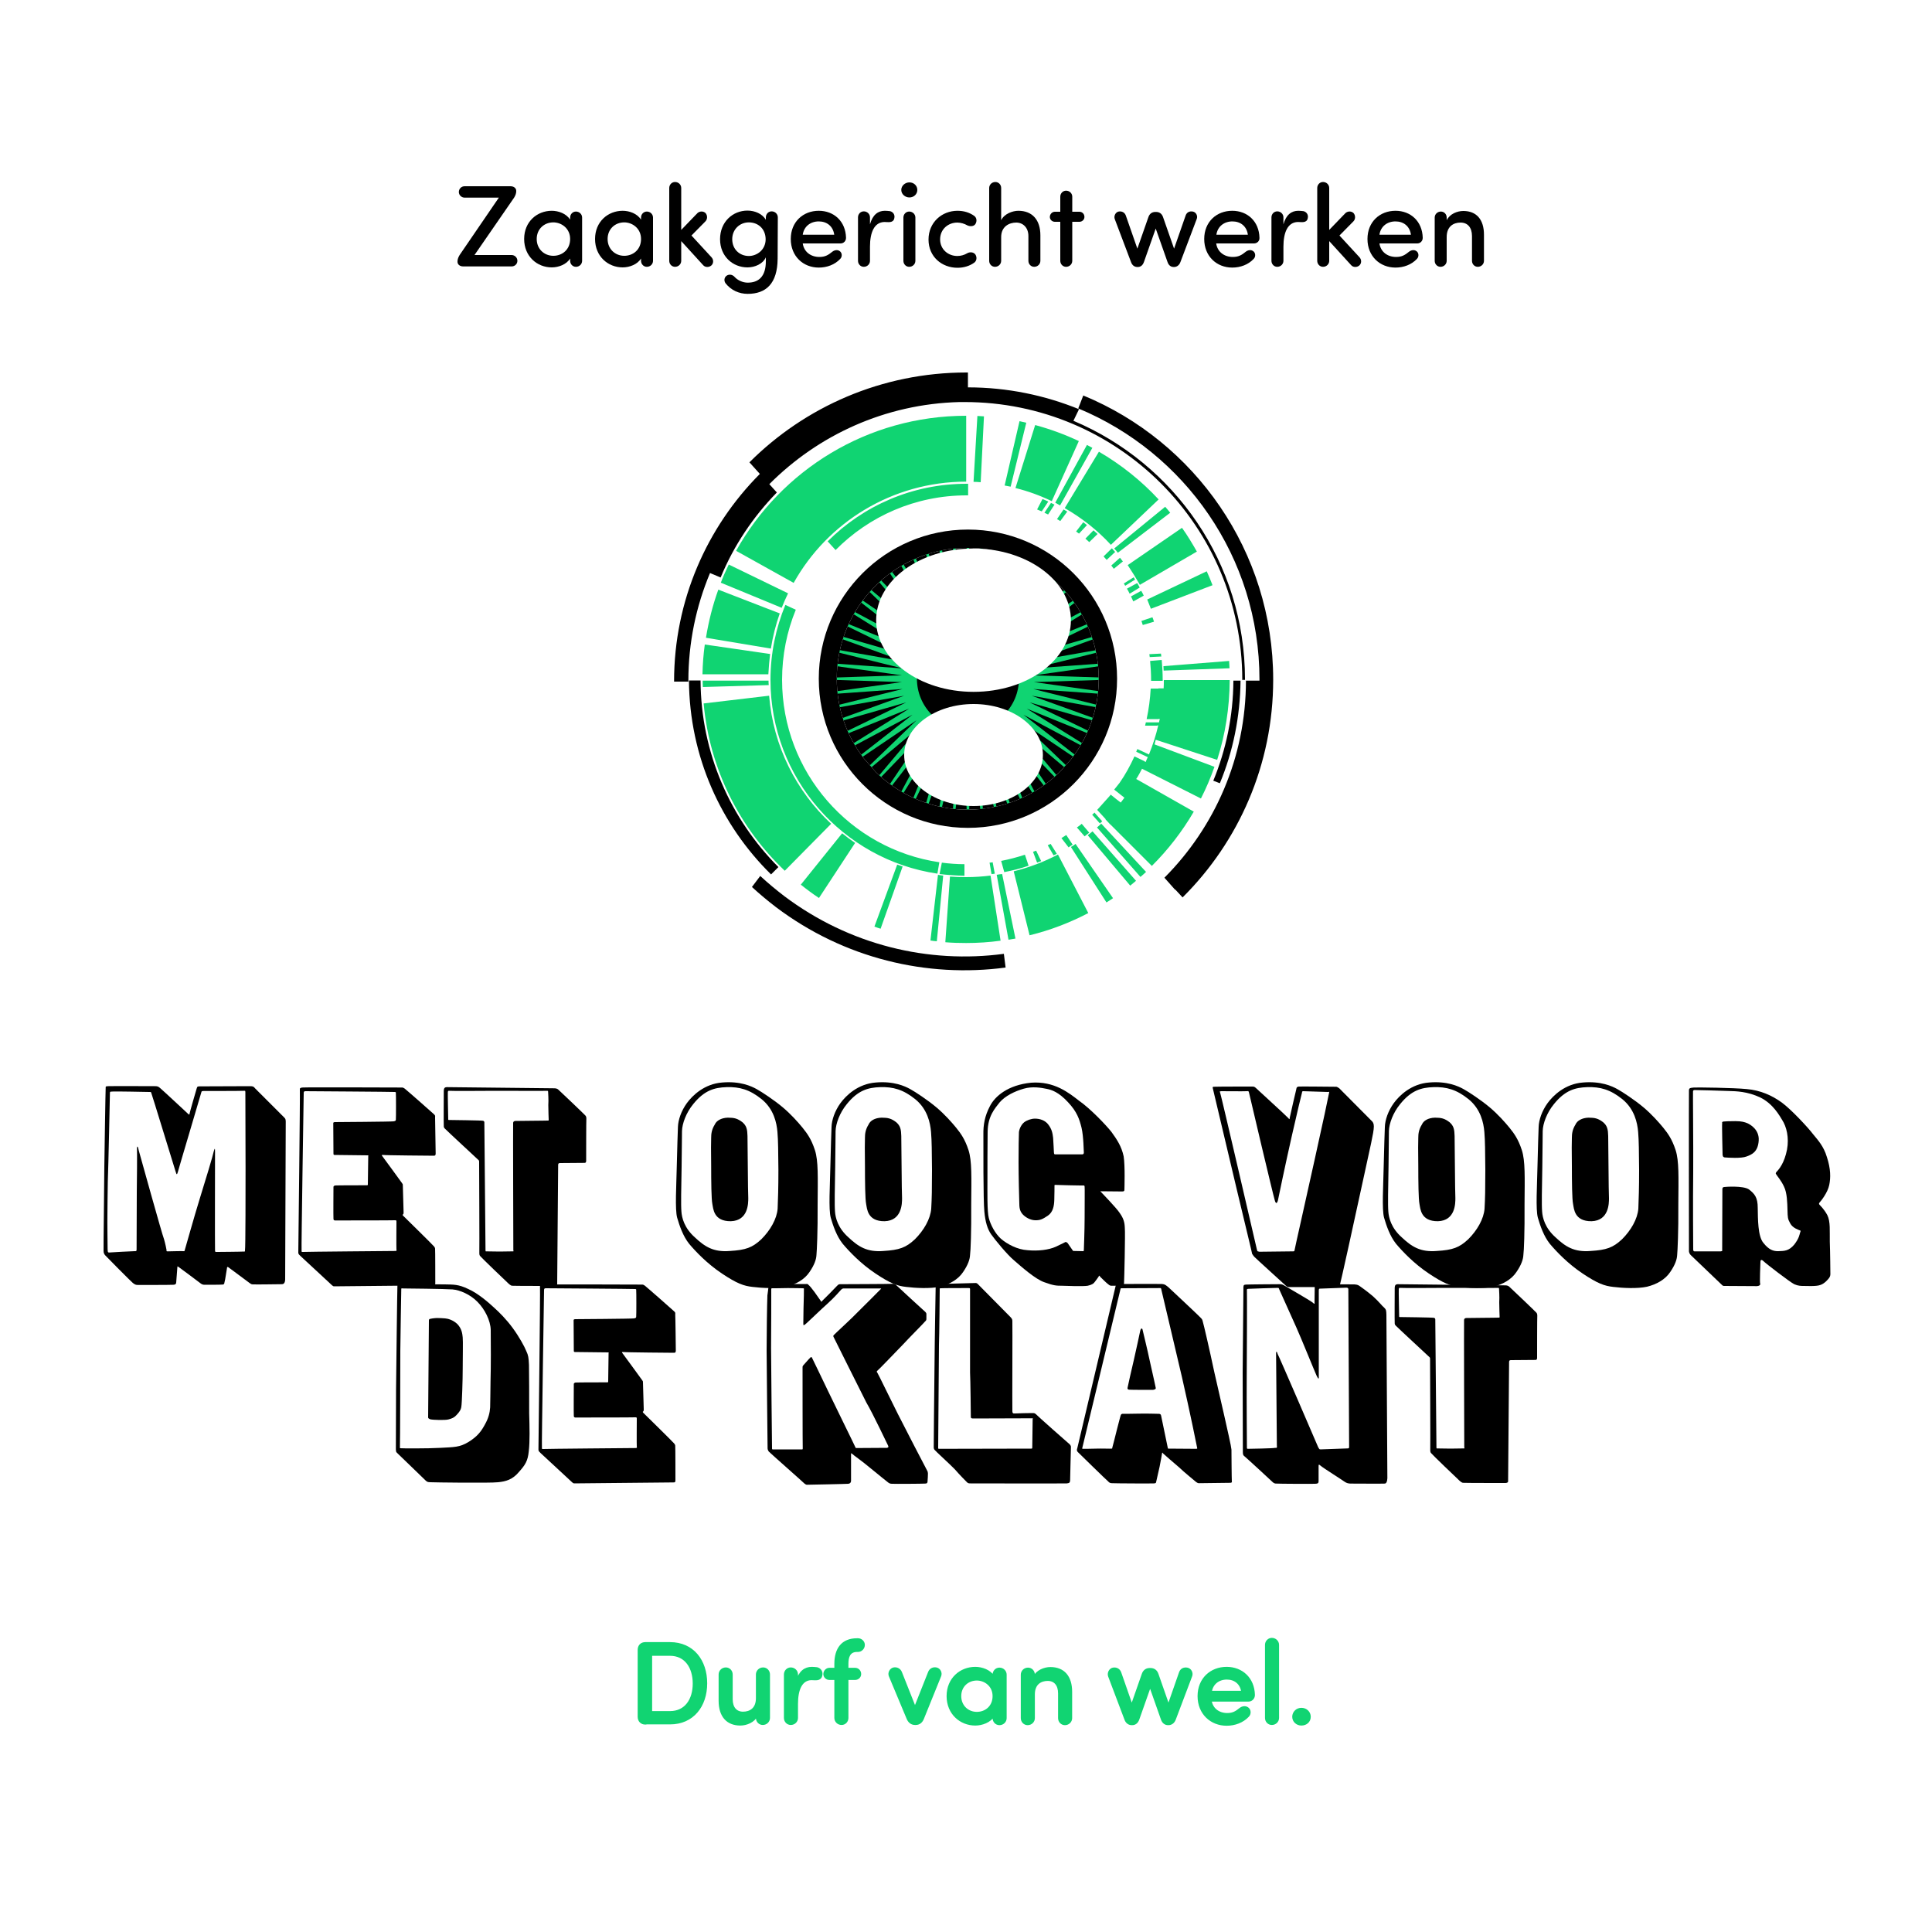 <?xml version="1.0" encoding="utf-8"?>
<!-- Generator: Adobe Illustrator 26.0.2, SVG Export Plug-In . SVG Version: 6.00 Build 0)  -->
<svg version="1.1" id="Laag_1" xmlns="http://www.w3.org/2000/svg" xmlns:xlink="http://www.w3.org/1999/xlink" x="0px" y="0px"
	 viewBox="0 0 1000 1000" style="enable-background:new 0 0 1000 1000;" xml:space="preserve">
<style type="text/css">
	.st0{fill:#11D472;}
	.st1{clip-path:url(#SVGID_00000103252629830156458150000002094027065516153751_);}
	.st2{fill:#FFFFFF;}
	.st3{fill:#11D472;stroke:#11D472;stroke-width:1.083;stroke-miterlimit:10;}
	.st4{fill:url(#SVGID_00000039094599061357033340000012856644263012056987_);}
	.st5{fill:#362013;}
	.st6{fill:#E3E2E2;}
	.st7{fill:url(#SVGID_00000082362652786543981010000006090594913751173029_);}
	.st8{stroke:#FFFFFF;stroke-width:2.166;stroke-miterlimit:10;}
	.st9{fill:url(#SVGID_00000152976207563523105640000004025236150744839856_);}
	.st10{fill:url(#SVGID_00000149345798530621198160000010458537220022724508_);}
	.st11{fill:url(#SVGID_00000013192563486960877080000015520808845157003455_);}
	.st12{fill:#02D283;}
	.st13{fill:#11D472;stroke:#FFFFFF;stroke-width:3.388;stroke-miterlimit:10;}
	.st14{fill:#161616;}
	.st15{fill-rule:evenodd;clip-rule:evenodd;fill:#161616;}
	.st16{fill:#11D472;stroke:#FFFFFF;stroke-width:7.158;stroke-miterlimit:10;}
	.st17{fill:#1D1D1B;}
	.st18{fill:#B89379;}
	.st19{fill:#10D472;stroke:#11D472;stroke-width:1.083;stroke-miterlimit:10;}
	.st20{fill:none;stroke:#000000;stroke-width:6;stroke-miterlimit:10;}
	.st21{opacity:0.76;}
	.st22{stroke:#000000;stroke-width:4.637;stroke-miterlimit:10;}
	.st23{fill:#FFFFFF;stroke:#FFFFFF;stroke-width:4.637;stroke-miterlimit:10;}
	.st24{opacity:0.75;}
	.st25{fill:#11D472;stroke:#11D472;stroke-width:2.04;stroke-miterlimit:10;}
	.st26{opacity:0.7;fill:#3C9096;}
	.st27{opacity:0.7;fill:#5D5D5D;}
	.st28{opacity:0.5;}
	.st29{fill-rule:evenodd;clip-rule:evenodd;}
	.st30{fill:#11D472;stroke:#11D472;stroke-width:1.083;stroke-miterlimit:10;}
	.st31{fill:none;stroke:#000000;stroke-width:4;stroke-miterlimit:10;}
	.st32{fill:#11D472;stroke:#11D472;stroke-width:0.633;stroke-miterlimit:10;}
	.st33{fill:none;stroke:#000000;stroke-width:4;stroke-miterlimit:10;stroke-dasharray:9.99,4.995;}
	
		.st34{clip-path:url(#SVGID_00000092447991646400330160000018257221415387634080_);fill:#11D472;stroke:#11D472;stroke-width:1.083;stroke-miterlimit:10;}
	.st35{clip-path:url(#SVGID_00000092447991646400330160000018257221415387634080_);}
	.st36{fill:#ABAFB3;}
	
		.st37{clip-path:url(#SVGID_00000029029376723211499960000009394425398039648130_);fill:#11D472;stroke:#11D472;stroke-width:1.083;stroke-miterlimit:10;}
	.st38{clip-path:url(#SVGID_00000029029376723211499960000009394425398039648130_);}
	
		.st39{clip-path:url(#SVGID_00000096771505566001697200000008208332399274462648_);fill:#11D472;stroke:#11D472;stroke-width:1.083;stroke-miterlimit:10;}
	.st40{clip-path:url(#SVGID_00000096771505566001697200000008208332399274462648_);}
	
		.st41{clip-path:url(#SVGID_00000151537881129646827150000014331794466643772823_);fill:#11D472;stroke:#11D472;stroke-width:1.083;stroke-miterlimit:10;}
	.st42{clip-path:url(#SVGID_00000151537881129646827150000014331794466643772823_);}
	
		.st43{clip-path:url(#SVGID_00000057123391013097991720000003112293474404441008_);fill:#11D472;stroke:#11D472;stroke-width:1.083;stroke-miterlimit:10;}
	.st44{clip-path:url(#SVGID_00000057123391013097991720000003112293474404441008_);}
	.st45{clip-path:url(#SVGID_00000062878188403313368740000008248909474744947329_);}
	
		.st46{clip-path:url(#SVGID_00000062878188403313368740000008248909474744947329_);fill:#11D472;stroke:#11D472;stroke-width:1.083;stroke-miterlimit:10;}
	.st47{clip-path:url(#SVGID_00000086683003284965999340000015557094100301934986_);}
	
		.st48{clip-path:url(#SVGID_00000086683003284965999340000015557094100301934986_);fill:#11D472;stroke:#11D472;stroke-width:1.083;stroke-miterlimit:10;}
	.st49{clip-path:url(#SVGID_00000018194707350277668460000008121054126253844653_);}
	
		.st50{clip-path:url(#SVGID_00000018194707350277668460000008121054126253844653_);fill:#11D472;stroke:#11D472;stroke-width:1.083;stroke-miterlimit:10;}
	.st51{clip-path:url(#SVGID_00000008127466469257370060000017015071674214353037_);}
	
		.st52{clip-path:url(#SVGID_00000008127466469257370060000017015071674214353037_);fill:#11D472;stroke:#11D472;stroke-width:1.083;stroke-miterlimit:10;}
	.st53{clip-path:url(#SVGID_00000011713925906052367490000006510923708748604335_);}
	
		.st54{clip-path:url(#SVGID_00000011713925906052367490000006510923708748604335_);fill:#11D472;stroke:#11D472;stroke-width:1.083;stroke-miterlimit:10;}
	
		.st55{clip-path:url(#SVGID_00000165213687776655574870000006236626509588509114_);fill:#11D472;stroke:#11D472;stroke-width:1.083;stroke-miterlimit:10;}
	.st56{clip-path:url(#SVGID_00000165213687776655574870000006236626509588509114_);}
	
		.st57{clip-path:url(#SVGID_00000177453856009946047390000004722485982546507183_);fill:#11D472;stroke:#11D472;stroke-width:1.083;stroke-miterlimit:10;}
	.st58{clip-path:url(#SVGID_00000177453856009946047390000004722485982546507183_);}
	
		.st59{clip-path:url(#SVGID_00000073683173452129908120000009598431860226540940_);fill:#11D472;stroke:#11D472;stroke-width:1.083;stroke-miterlimit:10;}
	.st60{clip-path:url(#SVGID_00000073683173452129908120000009598431860226540940_);}
	
		.st61{clip-path:url(#SVGID_00000050663114365529384900000002282084575264947866_);fill:#11D472;stroke:#11D472;stroke-width:1.083;stroke-miterlimit:10;}
	.st62{clip-path:url(#SVGID_00000050663114365529384900000002282084575264947866_);}
	
		.st63{clip-path:url(#SVGID_00000155866398849186842000000009763239726799034506_);fill:#11D472;stroke:#11D472;stroke-width:1.083;stroke-miterlimit:10;}
	.st64{clip-path:url(#SVGID_00000155866398849186842000000009763239726799034506_);}
	.st65{clip-path:url(#SVGID_00000052800835849861755230000003736523359034196663_);}
	
		.st66{clip-path:url(#SVGID_00000052800835849861755230000003736523359034196663_);fill:#11D472;stroke:#11D472;stroke-width:1.083;stroke-miterlimit:10;}
	.st67{clip-path:url(#SVGID_00000087398823525135424760000015315188266405317550_);}
	
		.st68{clip-path:url(#SVGID_00000087398823525135424760000015315188266405317550_);fill:#11D472;stroke:#11D472;stroke-width:1.083;stroke-miterlimit:10;}
	.st69{clip-path:url(#SVGID_00000018233651988715407960000002309545651876056250_);}
	
		.st70{clip-path:url(#SVGID_00000018233651988715407960000002309545651876056250_);fill:#11D472;stroke:#11D472;stroke-width:1.083;stroke-miterlimit:10;}
	.st71{clip-path:url(#SVGID_00000157307392191683202330000011505336776565532050_);}
	
		.st72{clip-path:url(#SVGID_00000157307392191683202330000011505336776565532050_);fill:#11D472;stroke:#11D472;stroke-width:1.083;stroke-miterlimit:10;}
	.st73{clip-path:url(#SVGID_00000163794506145456903200000012466399285429225088_);}
	
		.st74{clip-path:url(#SVGID_00000163794506145456903200000012466399285429225088_);fill:#11D472;stroke:#11D472;stroke-width:1.083;stroke-miterlimit:10;}
	.st75{clip-path:url(#SVGID_00000044876934497744405510000004981133318323492741_);}
	
		.st76{clip-path:url(#SVGID_00000109022479319190647220000006460365566619708553_);fill:#11D472;stroke:#11D472;stroke-width:1.083;stroke-miterlimit:10;}
	.st77{clip-path:url(#SVGID_00000109022479319190647220000006460365566619708553_);}
	
		.st78{clip-path:url(#SVGID_00000158004213662183408810000002978309659748086190_);fill:#11D472;stroke:#11D472;stroke-width:1.083;stroke-miterlimit:10;}
	.st79{clip-path:url(#SVGID_00000158004213662183408810000002978309659748086190_);}
	
		.st80{clip-path:url(#SVGID_00000057833279031569517870000016340335010260066710_);fill:#11D472;stroke:#11D472;stroke-width:1.083;stroke-miterlimit:10;}
	.st81{clip-path:url(#SVGID_00000057833279031569517870000016340335010260066710_);}
	.st82{clip-path:url(#SVGID_00000133508025520218648290000011196877361655129480_);}
	
		.st83{clip-path:url(#SVGID_00000133508025520218648290000011196877361655129480_);fill:#11D472;stroke:#11D472;stroke-width:1.083;stroke-miterlimit:10;}
	.st84{clip-path:url(#SVGID_00000127009631125132039730000003007295990611111353_);}
	
		.st85{clip-path:url(#SVGID_00000127009631125132039730000003007295990611111353_);fill:#11D472;stroke:#11D472;stroke-width:1.083;stroke-miterlimit:10;}
	.st86{clip-path:url(#SVGID_00000074416857004789827860000017365591036491045773_);}
	
		.st87{clip-path:url(#SVGID_00000074416857004789827860000017365591036491045773_);fill:#11D472;stroke:#11D472;stroke-width:1.083;stroke-miterlimit:10;}
	.st88{clip-path:url(#SVGID_00000140712818553002769910000017354555342552401286_);}
	
		.st89{clip-path:url(#SVGID_00000140712818553002769910000017354555342552401286_);fill:#11D472;stroke:#11D472;stroke-width:1.083;stroke-miterlimit:10;}
	.st90{clip-path:url(#SVGID_00000157300484983170387420000000488528404193729705_);}
	
		.st91{clip-path:url(#SVGID_00000157300484983170387420000000488528404193729705_);fill:#11D472;stroke:#11D472;stroke-width:1.083;stroke-miterlimit:10;}
	.st92{clip-path:url(#SVGID_00000044138798149599783770000011430906885803252889_);}
	
		.st93{clip-path:url(#SVGID_00000044138798149599783770000011430906885803252889_);fill:#11D472;stroke:#11D472;stroke-width:1.083;stroke-miterlimit:10;}
	
		.st94{clip-path:url(#SVGID_00000134218862534079146110000002771184719246934459_);fill:#11D472;stroke:#11D472;stroke-width:1.083;stroke-miterlimit:10;}
	.st95{clip-path:url(#SVGID_00000134218862534079146110000002771184719246934459_);}
	
		.st96{clip-path:url(#SVGID_00000132077968651834107490000001640591060073777599_);fill:#11D472;stroke:#11D472;stroke-width:1.083;stroke-miterlimit:10;}
	.st97{clip-path:url(#SVGID_00000132077968651834107490000001640591060073777599_);}
	
		.st98{clip-path:url(#SVGID_00000121968321796584396920000017881820781756337843_);fill:#11D472;stroke:#11D472;stroke-width:1.083;stroke-miterlimit:10;}
	.st99{clip-path:url(#SVGID_00000121968321796584396920000017881820781756337843_);}
	
		.st100{clip-path:url(#SVGID_00000093871972917935147470000010596593105954439059_);fill:#11D472;stroke:#11D472;stroke-width:1.083;stroke-miterlimit:10;}
	.st101{clip-path:url(#SVGID_00000093871972917935147470000010596593105954439059_);}
	
		.st102{clip-path:url(#SVGID_00000160902990685366688320000011705445881205612192_);fill:#11D472;stroke:#11D472;stroke-width:1.083;stroke-miterlimit:10;}
	.st103{clip-path:url(#SVGID_00000160902990685366688320000011705445881205612192_);}
	.st104{clip-path:url(#SVGID_00000121277964303623265000000012652227443139755183_);}
	
		.st105{clip-path:url(#SVGID_00000121277964303623265000000012652227443139755183_);fill:#11D472;stroke:#11D472;stroke-width:1.083;stroke-miterlimit:10;}
	.st106{clip-path:url(#SVGID_00000073721981070532036510000015990784035255535542_);}
	
		.st107{clip-path:url(#SVGID_00000073721981070532036510000015990784035255535542_);fill:#11D472;stroke:#11D472;stroke-width:1.083;stroke-miterlimit:10;}
	.st108{clip-path:url(#SVGID_00000103245747117845454880000000444325015317470104_);}
	
		.st109{clip-path:url(#SVGID_00000103245747117845454880000000444325015317470104_);fill:#11D472;stroke:#11D472;stroke-width:1.083;stroke-miterlimit:10;}
	.st110{clip-path:url(#SVGID_00000058564673600566913520000000779388475198698116_);}
	
		.st111{clip-path:url(#SVGID_00000058564673600566913520000000779388475198698116_);fill:#11D472;stroke:#11D472;stroke-width:1.083;stroke-miterlimit:10;}
	.st112{clip-path:url(#SVGID_00000029025214327797111980000014901271103650489736_);}
	
		.st113{clip-path:url(#SVGID_00000029025214327797111980000014901271103650489736_);fill:#11D472;stroke:#11D472;stroke-width:1.083;stroke-miterlimit:10;}
	
		.st114{clip-path:url(#SVGID_00000138538691115658721890000001385359787694034878_);fill:#11D472;stroke:#11D472;stroke-width:1.083;stroke-miterlimit:10;}
	.st115{clip-path:url(#SVGID_00000138538691115658721890000001385359787694034878_);}
	
		.st116{clip-path:url(#SVGID_00000052073507637752345010000017401795117167231882_);fill:#11D472;stroke:#11D472;stroke-width:1.083;stroke-miterlimit:10;}
	.st117{clip-path:url(#SVGID_00000052073507637752345010000017401795117167231882_);}
	
		.st118{clip-path:url(#SVGID_00000025402847653798911580000015232813262256325525_);fill:#11D472;stroke:#11D472;stroke-width:1.083;stroke-miterlimit:10;}
	.st119{clip-path:url(#SVGID_00000025402847653798911580000015232813262256325525_);}
	
		.st120{clip-path:url(#SVGID_00000016076821842573227060000004240757270824184993_);fill:#11D472;stroke:#11D472;stroke-width:1.083;stroke-miterlimit:10;}
	.st121{clip-path:url(#SVGID_00000016076821842573227060000004240757270824184993_);}
	
		.st122{clip-path:url(#SVGID_00000069366850019014230540000014352776465801457063_);fill:#11D472;stroke:#11D472;stroke-width:1.083;stroke-miterlimit:10;}
	.st123{clip-path:url(#SVGID_00000069366850019014230540000014352776465801457063_);}
	.st124{clip-path:url(#SVGID_00000157996205581755049660000016604263600819173024_);}
	
		.st125{clip-path:url(#SVGID_00000157996205581755049660000016604263600819173024_);fill:#11D472;stroke:#11D472;stroke-width:1.083;stroke-miterlimit:10;}
	.st126{clip-path:url(#SVGID_00000126290272736278162240000004570879446262949804_);}
	
		.st127{clip-path:url(#SVGID_00000126290272736278162240000004570879446262949804_);fill:#11D472;stroke:#11D472;stroke-width:1.083;stroke-miterlimit:10;}
	.st128{clip-path:url(#SVGID_00000127726262316726977350000008601877060070167183_);}
	
		.st129{clip-path:url(#SVGID_00000127726262316726977350000008601877060070167183_);fill:#11D472;stroke:#11D472;stroke-width:1.083;stroke-miterlimit:10;}
	.st130{clip-path:url(#SVGID_00000103951091022980426060000013226760965595779229_);}
	
		.st131{clip-path:url(#SVGID_00000103951091022980426060000013226760965595779229_);fill:#11D472;stroke:#11D472;stroke-width:1.083;stroke-miterlimit:10;}
	.st132{clip-path:url(#SVGID_00000154384669559655015300000011299395022323831971_);}
	
		.st133{clip-path:url(#SVGID_00000154384669559655015300000011299395022323831971_);fill:#11D472;stroke:#11D472;stroke-width:1.083;stroke-miterlimit:10;}
	
		.st134{clip-path:url(#SVGID_00000078736602845215810060000007024531949990250155_);fill:#11D472;stroke:#11D472;stroke-width:1.083;stroke-miterlimit:10;}
	.st135{clip-path:url(#SVGID_00000078736602845215810060000007024531949990250155_);}
	
		.st136{clip-path:url(#SVGID_00000088831951458298449610000007901077017110063014_);fill:#11D472;stroke:#11D472;stroke-width:1.083;stroke-miterlimit:10;}
	.st137{clip-path:url(#SVGID_00000088831951458298449610000007901077017110063014_);}
	
		.st138{clip-path:url(#SVGID_00000165945224852324228840000002449375705931399097_);fill:#11D472;stroke:#11D472;stroke-width:1.083;stroke-miterlimit:10;}
	.st139{clip-path:url(#SVGID_00000165945224852324228840000002449375705931399097_);}
	
		.st140{clip-path:url(#SVGID_00000047743413953415071810000005361711376931638410_);fill:#11D472;stroke:#11D472;stroke-width:1.083;stroke-miterlimit:10;}
	.st141{clip-path:url(#SVGID_00000047743413953415071810000005361711376931638410_);}
	
		.st142{clip-path:url(#SVGID_00000161614101877131607170000013106717923119315627_);fill:#11D472;stroke:#11D472;stroke-width:1.083;stroke-miterlimit:10;}
	.st143{clip-path:url(#SVGID_00000161614101877131607170000013106717923119315627_);}
	.st144{clip-path:url(#SVGID_00000160160687140697171820000002008738326100669346_);}
	
		.st145{clip-path:url(#SVGID_00000160160687140697171820000002008738326100669346_);fill:#11D472;stroke:#11D472;stroke-width:1.083;stroke-miterlimit:10;}
	.st146{clip-path:url(#SVGID_00000023991597155353712570000017040778881243124923_);}
	
		.st147{clip-path:url(#SVGID_00000023991597155353712570000017040778881243124923_);fill:#11D472;stroke:#11D472;stroke-width:1.083;stroke-miterlimit:10;}
	.st148{clip-path:url(#SVGID_00000178204226484111780700000006429801180852153479_);}
	
		.st149{clip-path:url(#SVGID_00000178204226484111780700000006429801180852153479_);fill:#11D472;stroke:#11D472;stroke-width:1.083;stroke-miterlimit:10;}
	.st150{clip-path:url(#SVGID_00000029015526892886408500000017598144786617942430_);}
	
		.st151{clip-path:url(#SVGID_00000029015526892886408500000017598144786617942430_);fill:#11D472;stroke:#11D472;stroke-width:1.083;stroke-miterlimit:10;}
	.st152{clip-path:url(#SVGID_00000079481868324496479860000015233588717520682419_);}
	
		.st153{clip-path:url(#SVGID_00000079481868324496479860000015233588717520682419_);fill:#11D472;stroke:#11D472;stroke-width:1.083;stroke-miterlimit:10;}
	
		.st154{clip-path:url(#SVGID_00000009553757656735407750000014707694627142904475_);fill:#11D472;stroke:#11D472;stroke-width:1.083;stroke-miterlimit:10;}
	.st155{clip-path:url(#SVGID_00000009553757656735407750000014707694627142904475_);}
	
		.st156{clip-path:url(#SVGID_00000169543084483690716590000017306040088364315014_);fill:#11D472;stroke:#11D472;stroke-width:1.083;stroke-miterlimit:10;}
	.st157{clip-path:url(#SVGID_00000169543084483690716590000017306040088364315014_);}
	
		.st158{clip-path:url(#SVGID_00000154413079555903527580000017420297158772623748_);fill:#11D472;stroke:#11D472;stroke-width:1.083;stroke-miterlimit:10;}
	.st159{clip-path:url(#SVGID_00000154413079555903527580000017420297158772623748_);}
	
		.st160{clip-path:url(#SVGID_00000162347689258083412790000017853784322015113101_);fill:#11D472;stroke:#11D472;stroke-width:1.083;stroke-miterlimit:10;}
	.st161{clip-path:url(#SVGID_00000162347689258083412790000017853784322015113101_);}
	
		.st162{clip-path:url(#SVGID_00000047739538965352292510000018359914964256565164_);fill:#11D472;stroke:#11D472;stroke-width:1.083;stroke-miterlimit:10;}
	.st163{clip-path:url(#SVGID_00000047739538965352292510000018359914964256565164_);}
	.st164{clip-path:url(#SVGID_00000166675243779994592010000011786984587744847508_);}
	
		.st165{clip-path:url(#SVGID_00000166675243779994592010000011786984587744847508_);fill:#11D472;stroke:#11D472;stroke-width:1.083;stroke-miterlimit:10;}
	.st166{clip-path:url(#SVGID_00000034776468626723042720000016612340183632450735_);}
	.st167{clip-path:url(#SVGID_00000137843085639291335510000012195711279332042643_);}
	
		.st168{clip-path:url(#SVGID_00000137843085639291335510000012195711279332042643_);fill:#11D472;stroke:#11D472;stroke-width:1.083;stroke-miterlimit:10;}
	.st169{clip-path:url(#SVGID_00000142890576061795586840000004516820737881812371_);}
	
		.st170{clip-path:url(#SVGID_00000142890576061795586840000004516820737881812371_);fill:#11D472;stroke:#11D472;stroke-width:1.083;stroke-miterlimit:10;}
	.st171{clip-path:url(#SVGID_00000036220744083321973550000009508969006907228848_);}
	
		.st172{clip-path:url(#SVGID_00000036220744083321973550000009508969006907228848_);fill:#11D472;stroke:#11D472;stroke-width:1.083;stroke-miterlimit:10;}
	
		.st173{clip-path:url(#SVGID_00000160874249493826750010000012992759371181769367_);fill:#11D472;stroke:#11D472;stroke-width:1.083;stroke-miterlimit:10;}
	.st174{clip-path:url(#SVGID_00000160874249493826750010000012992759371181769367_);}
	
		.st175{clip-path:url(#SVGID_00000094587729063577046110000004381066193618554558_);fill:#11D472;stroke:#11D472;stroke-width:1.083;stroke-miterlimit:10;}
	.st176{clip-path:url(#SVGID_00000094587729063577046110000004381066193618554558_);}
	
		.st177{clip-path:url(#SVGID_00000039826065088900373500000002606644010465516416_);fill:#11D472;stroke:#11D472;stroke-width:1.083;stroke-miterlimit:10;}
	.st178{clip-path:url(#SVGID_00000039826065088900373500000002606644010465516416_);}
	
		.st179{clip-path:url(#SVGID_00000014620670734566162380000014271729774907247551_);fill:#11D472;stroke:#11D472;stroke-width:1.083;stroke-miterlimit:10;}
	.st180{clip-path:url(#SVGID_00000014620670734566162380000014271729774907247551_);}
	
		.st181{clip-path:url(#SVGID_00000154418764151760969150000016456068116044925360_);fill:#11D472;stroke:#11D472;stroke-width:1.083;stroke-miterlimit:10;}
	.st182{clip-path:url(#SVGID_00000154418764151760969150000016456068116044925360_);}
	.st183{clip-path:url(#SVGID_00000094605584772165274160000000968314096411667883_);}
	
		.st184{clip-path:url(#SVGID_00000094605584772165274160000000968314096411667883_);fill:#11D472;stroke:#11D472;stroke-width:1.083;stroke-miterlimit:10;}
	.st185{clip-path:url(#SVGID_00000058559722152884474620000005161950519500049584_);}
	.st186{clip-path:url(#SVGID_00000068645141491052923620000018157911538192151170_);}
	
		.st187{clip-path:url(#SVGID_00000068645141491052923620000018157911538192151170_);fill:#11D472;stroke:#11D472;stroke-width:1.083;stroke-miterlimit:10;}
	.st188{clip-path:url(#SVGID_00000021798827052665369720000013305540168869685668_);}
	
		.st189{clip-path:url(#SVGID_00000021798827052665369720000013305540168869685668_);fill:#11D472;stroke:#11D472;stroke-width:1.083;stroke-miterlimit:10;}
	.st190{clip-path:url(#SVGID_00000008862860778031467220000002468148938152696255_);}
	
		.st191{clip-path:url(#SVGID_00000008862860778031467220000002468148938152696255_);fill:#11D472;stroke:#11D472;stroke-width:1.083;stroke-miterlimit:10;}
	
		.st192{clip-path:url(#SVGID_00000139289222379570168930000005877076371756275349_);fill:#11D472;stroke:#11D472;stroke-width:1.083;stroke-miterlimit:10;}
	.st193{clip-path:url(#SVGID_00000139289222379570168930000005877076371756275349_);}
	
		.st194{clip-path:url(#SVGID_00000132771884667960423870000012583180747256298890_);fill:#11D472;stroke:#11D472;stroke-width:1.083;stroke-miterlimit:10;}
	.st195{clip-path:url(#SVGID_00000132771884667960423870000012583180747256298890_);}
	
		.st196{clip-path:url(#SVGID_00000072245408697262556110000006202102559622034095_);fill:#11D472;stroke:#11D472;stroke-width:1.083;stroke-miterlimit:10;}
	.st197{clip-path:url(#SVGID_00000072245408697262556110000006202102559622034095_);}
	
		.st198{clip-path:url(#SVGID_00000179641364957179293970000003946092016457698458_);fill:#11D472;stroke:#11D472;stroke-width:1.083;stroke-miterlimit:10;}
	.st199{clip-path:url(#SVGID_00000179641364957179293970000003946092016457698458_);}
	
		.st200{clip-path:url(#SVGID_00000119086648297888872220000008987733868196297121_);fill:#11D472;stroke:#11D472;stroke-width:1.083;stroke-miterlimit:10;}
	.st201{clip-path:url(#SVGID_00000119086648297888872220000008987733868196297121_);}
	
		.st202{clip-path:url(#SVGID_00000122683957408239207780000004006318770824522912_);fill:#11D472;stroke:#11D472;stroke-width:1.083;stroke-miterlimit:10;}
	.st203{clip-path:url(#SVGID_00000122683957408239207780000004006318770824522912_);}
	.st204{clip-path:url(#SVGID_00000142167447181768137520000015547346493891889813_);}
	
		.st205{clip-path:url(#SVGID_00000142167447181768137520000015547346493891889813_);fill:#11D472;stroke:#11D472;stroke-width:1.083;stroke-miterlimit:10;}
	.st206{clip-path:url(#SVGID_00000137101138264240834250000009381897823449584302_);}
	
		.st207{clip-path:url(#SVGID_00000137101138264240834250000009381897823449584302_);fill:#11D472;stroke:#11D472;stroke-width:1.083;stroke-miterlimit:10;}
	.st208{clip-path:url(#SVGID_00000060030318860906663130000015364373762989441930_);}
	
		.st209{clip-path:url(#SVGID_00000060030318860906663130000015364373762989441930_);fill:#11D472;stroke:#11D472;stroke-width:1.083;stroke-miterlimit:10;}
	.st210{clip-path:url(#SVGID_00000042710015448932654820000013592157941825172638_);}
	
		.st211{clip-path:url(#SVGID_00000042710015448932654820000013592157941825172638_);fill:#11D472;stroke:#11D472;stroke-width:1.083;stroke-miterlimit:10;}
	
		.st212{clip-path:url(#SVGID_00000099635380755691293440000004670552075913247909_);fill:#11D472;stroke:#11D472;stroke-width:1.083;stroke-miterlimit:10;}
	.st213{clip-path:url(#SVGID_00000099635380755691293440000004670552075913247909_);}
	
		.st214{clip-path:url(#SVGID_00000075878954951124238730000017745978660788019840_);fill:#11D472;stroke:#11D472;stroke-width:1.083;stroke-miterlimit:10;}
	.st215{clip-path:url(#SVGID_00000075878954951124238730000017745978660788019840_);}
	
		.st216{clip-path:url(#SVGID_00000026882186410735972000000011872567849658933657_);fill:#11D472;stroke:#11D472;stroke-width:1.083;stroke-miterlimit:10;}
	.st217{clip-path:url(#SVGID_00000026882186410735972000000011872567849658933657_);}
	
		.st218{clip-path:url(#SVGID_00000117678578832067045800000000301192786776258744_);fill:#11D472;stroke:#11D472;stroke-width:1.083;stroke-miterlimit:10;}
	.st219{clip-path:url(#SVGID_00000117678578832067045800000000301192786776258744_);}
	
		.st220{clip-path:url(#SVGID_00000119834993673665991610000002338790965261473671_);fill:#11D472;stroke:#11D472;stroke-width:1.083;stroke-miterlimit:10;}
	.st221{clip-path:url(#SVGID_00000119834993673665991610000002338790965261473671_);}
	.st222{clip-path:url(#SVGID_00000126319339045749770200000000019335944563363752_);}
	
		.st223{clip-path:url(#SVGID_00000126319339045749770200000000019335944563363752_);fill:#11D472;stroke:#11D472;stroke-width:1.083;stroke-miterlimit:10;}
	.st224{clip-path:url(#SVGID_00000018216510072360501280000016117074481991629483_);}
	
		.st225{clip-path:url(#SVGID_00000018216510072360501280000016117074481991629483_);fill:#11D472;stroke:#11D472;stroke-width:1.083;stroke-miterlimit:10;}
	.st226{clip-path:url(#SVGID_00000022555223047771530670000002618053018020872090_);}
	
		.st227{clip-path:url(#SVGID_00000022555223047771530670000002618053018020872090_);fill:#11D472;stroke:#11D472;stroke-width:1.083;stroke-miterlimit:10;}
	.st228{clip-path:url(#SVGID_00000127722439915124206540000011388931310769567422_);}
	
		.st229{clip-path:url(#SVGID_00000127722439915124206540000011388931310769567422_);fill:#11D472;stroke:#11D472;stroke-width:1.083;stroke-miterlimit:10;}
	.st230{clip-path:url(#SVGID_00000133516998246102826170000004863933623113682603_);}
	
		.st231{clip-path:url(#SVGID_00000133516998246102826170000004863933623113682603_);fill:#11D472;stroke:#11D472;stroke-width:1.083;stroke-miterlimit:10;}
	.st232{fill:none;}
	.st233{fill:none;stroke:#383A3B;stroke-width:6;stroke-linejoin:round;stroke-miterlimit:10;}
	.st234{fill-rule:evenodd;clip-rule:evenodd;fill:#FFFFFF;}
	.st235{fill:#10D472;}
	.st236{fill:#11D472;stroke:#10D472;stroke-width:1.083;stroke-miterlimit:10;}
	.st237{fill:#10D472;stroke:#10D472;stroke-width:0.8;stroke-miterlimit:10;}
	.st238{filter:url(#Adobe_OpacityMaskFilter);}
	.st239{filter:url(#Adobe_OpacityMaskFilter_00000145037710976839351730000001901741434599621016_);}
	
		.st240{mask:url(#SVGID_00000119105750654322025670000012172911829922957209_);fill:url(#SVGID_00000078737695535518896030000017967731298787992466_);}
	.st241{opacity:0.5;fill:url(#SVGID_00000086688210144112381200000010354196198992928142_);}
	.st242{filter:url(#Adobe_OpacityMaskFilter_00000066513890225778648430000017785889292685597854_);}
	.st243{filter:url(#Adobe_OpacityMaskFilter_00000004505084490884367110000011316899026317879193_);}
	
		.st244{mask:url(#SVGID_00000100361164246314834130000011076741841624122753_);fill:url(#SVGID_00000101070267167723618600000016460512878822868873_);}
	.st245{fill:url(#SVGID_00000116924321826150016830000014068213207464684448_);}
	.st246{filter:url(#Adobe_OpacityMaskFilter_00000148631875414210559070000006540122556927193985_);}
	.st247{filter:url(#Adobe_OpacityMaskFilter_00000098191116995664812080000017896896379260142232_);}
	
		.st248{mask:url(#SVGID_00000129191825959686126600000004848100823446624946_);fill:url(#SVGID_00000065073762707614541850000000803297988182155136_);}
	.st249{fill:url(#SVGID_00000121980082995811314210000006555848144584629409_);}
	.st250{filter:url(#Adobe_OpacityMaskFilter_00000099640683307582694890000015482334015252022186_);}
	.st251{filter:url(#Adobe_OpacityMaskFilter_00000093874656146520587290000016537120861109308849_);}
	
		.st252{mask:url(#SVGID_00000160192165312761765920000006842844346473133738_);fill:url(#SVGID_00000180341243355740331820000018043620993842139577_);}
	.st253{fill:url(#SVGID_00000078002920208719046960000015387655815483553169_);}
</style>
<g>
	<g>
		<path d="M147.6,662.3c-0.1,1.9-0.8,2.4-1.8,2.4c-0.8,0-13.7,0.2-14.7,0.1c-1.1,0-1.1-0.2-1.9-0.7c-0.6-0.4-9.6-7.2-10.5-7.8
			c-0.7-0.6-1.2-0.8-1.2,0c-0.2,0.8-0.9,6.2-1.3,7.4c-0.1,1.1-0.5,1.2-1.3,1.2c-0.8,0.1-8.2,0.1-8.9,0.1c-0.7,0-1.3-0.1-2-0.6
			c-0.6-0.5-10.8-8.1-11.4-8.5c-0.7-0.5-0.8-0.6-0.8,0.1c-0.1,0.8-0.5,6.8-0.6,7.8c-0.1,1.1-0.8,1.2-1.8,1.2
			c-1.1,0.1-16.7,0.1-18,0.1c-1.4,0-1.7-0.4-2.6-1c-0.8-0.6-13.8-13.7-14.2-14.2c-0.6-0.6-1-1.3-1-2.4c-0.1-1,0.4-37.4,0.4-43.8
			c0.1-6.4,0.6-39.8,0.7-40.7c0-0.7-0.1-0.7,1.4-0.8c1.4-0.1,22.7,0,24,0c1.3,0,1.8,0.1,2.8,1c1,0.8,12.6,11.6,14,12.9
			c1.3,1.3,1.1,0.8,1.3,0c0.1-0.7,3.2-11.4,3.6-12.7c0.4-1.2,0.4-1,1.5-1.1c1.2,0,24.3-0.1,26-0.1c1.7,0,2,0.2,2.8,1.2
			c1,1,14.5,14.5,15.1,15.1c0.5,0.6,0.6,0.6,0.7,1.9C147.9,581.5,147.6,660.6,147.6,662.3z M127.1,604.6c0-8.9-0.1-38.1-0.1-39.2
			c-0.1-1,0.1-0.8-1.1-0.8c-1.2,0.1-19.8,0.1-20.5,0.1c-1,0-1.1,0.2-1.2,0.7c-0.1,0.6-12,40.4-12.2,41.4c-0.4,1.1-0.5,1.7-1.2-0.7
			c-0.8-2.5-12.2-39.8-12.5-40.4c-0.1-0.6-0.4-0.5-1.1-0.5c-0.6,0-18.5-0.4-19.2-0.2c-0.8,0-1.1,0-1.1,0.6c0,0.8-0.8,38.5-1.1,46
			c-0.1,7.6-0.2,12.8-0.2,16.7c-0.1,3.8,0.1,17.6,0.1,18.3c0.1,0.7-0.1,1.7,0.7,1.7c0.7-0.1,12.7-0.7,13.3-0.7s1,0.1,1-0.8
			c0-1.1,0.1-23.7,0.1-29.6c0.1-5.7,0.2-21.3,0.1-22.8c0-1.5,0.5-1.2,0.9,1c0.6,2.1,12.1,43.6,13.1,46c0.7,2.4,1.2,5,1.3,5.6
			c0,0.5-0.2,0.7,0.6,0.7c0.7,0,7.6-0.2,8.1-0.1c0.5,0,0.6,0.2,0.8-0.8c0.4-1.2,4.6-16.4,7.7-26.4c3.1-9.9,6.9-22.6,7.2-24.3
			c0.5-1.7,0.7-2.3,0.7,0.1s-0.1,49.8,0,50.8c0,1,0.1,1,0.7,1c0.7,0,0.7,0,0.7,0s12.8-0.1,13.4-0.2c0.7,0,0.7,0.1,0.7-0.6
			C127.1,646.3,127.1,613.7,127.1,604.6z"/>
		<path d="M225.5,597.1c-0.1,0.8-0.1,1-0.8,1.1c-1,0-25.8-0.2-26.4-0.4c-0.8,0-0.8,0-0.5,0.5c0.5,0.6,10.1,13.8,10.3,14.1
			c0.4,0.5,0.4,0.6,0.4,1.1c0,0.6,0.4,13.4,0.4,14c0,0.5,0,0.7-0.2,1c-0.2,0.1-0.5,0.2-0.1,0.7c0.4,0.4,15.7,15.4,16.1,16
			c0.4,0.6,0.5,0.7,0.5,1.3c0.1,0.5,0.1,16.5,0.1,17.6c0,1.1-0.2,1.2-1.1,1.2c-0.9,0-50.5,0.5-51.1,0.5s-0.7-0.1-1.2-0.5
			c-0.5-0.4-16.1-15-16.5-15.3c-0.2-0.4-1-0.6-1-1.7c0-1.1,1-82.9,0.8-84.2c-0.1-0.8,0.2-1.1,1.3-1.2c1-0.2,50.6,0,51.4,0
			c0.7,0,0.9,0.1,1.5,0.5s14.6,12.7,15.3,13.4c0.7,0.7,0.5,0.8,0.5,1.7C225.2,579.2,225.5,596.2,225.5,597.1z M204.9,565.9
			c0-0.4,0.1-0.7-0.6-0.7c-0.6-0.1-45.5-0.4-46.1-0.4c-0.7,0-1,0.1-1,1c0,0.9-1.3,81-1.1,81.6c0,0.6,0,0.6,0.6,0.6
			c0.6-0.1,47-0.5,48-0.5c0.7,0,0.6-0.4,0.5-0.8c-0.1-0.6,0-13.8,0-14.4s-0.1-0.7-0.7-0.7c-0.7,0.1-30.5,0.1-31.2,0.1
			c-0.6-0.1-0.7-0.4-0.7-1c-0.1-0.7,0-15.6,0-16.1c-0.1-0.5,0.2-0.8,0.8-1c0.8-0.1,15.7-0.1,16.4-0.1c0.6,0,0.6-0.1,0.6-0.6
			c0-0.5,0.2-13.9,0.2-14.4c0.1-0.6,0.1-0.5-0.2-0.5s-16.6-0.2-17.2-0.2c-0.5,0-0.6-0.2-0.6-0.7c0-0.5-0.1-15-0.1-15.8
			c0-0.2,0.1-0.4,0.7-0.5c0.6,0,29.7-0.2,30.6-0.4c1.1-0.2,1.1-0.5,1.1-1.1C205,578.8,205,566.2,204.9,565.9z"/>
		<path d="M303.4,600.8c0,0.6-0.2,1.1-0.7,1.1s-12.3,0.1-12.8,0.1c-0.7,0-1,0.2-1,1c0,0.6-0.5,60.2-0.5,61.4
			c0.1,0.9-0.4,1.1-1.3,1.2c-0.9,0-21.3,0-22-0.1c-0.8,0-2-1.2-2.6-1.8c-0.6-0.5-13.5-12.9-13.9-13.5c-0.4-0.4-0.5-0.8-0.5-1.7
			c0.1-0.7-0.1-46.5-0.1-47.1c0-0.7-0.1-0.8-0.7-1.3c-0.4-0.4-16.5-15.3-17-15.9c-0.6-0.5-0.6-1.1-0.6-1.4c-0.1-0.4,0-17.3,0-18
			c0-1.8,0.6-2,1.5-2.1c0.8,0,55,0.6,55.8,0.6c0.7,0,1.5,0.2,2,0.7c0.6,0.5,13.5,12.8,13.9,13.3c0.4,0.4,0.6,0.8,0.6,1.7
			C303.4,579.5,303.4,600.2,303.4,600.8z M284,579.5c0-0.4-0.2-4.6-0.2-7.5c0.2-2.8-0.1-6.4-0.1-6.9c0-0.5-0.2-0.5-0.6-0.5
			c-0.2,0.1-17.8,0-26.5,0c-8.7,0.1-23.4,0.1-24,0c-0.7-0.1-0.7,0.2-0.8,0.6c-0.1,0.6,0.2,13.7,0.2,14.1c0,0.4,0.1,0.4,0.5,0.4
			s17,0.2,17.5,0.4c0.5,0.1,0.7,0.5,0.7,0.8c0,0.5,0.6,65.9,0.6,66.3c0,0.5,0.1,0.5,0.2,0.5c0.2,0,4.4,0.1,7.1,0.1
			c2.6,0,6.6-0.1,6.9-0.1s0.4,0,0.2-0.6c0-0.4-0.2-65.3-0.1-65.9c0-0.6,0.5-1,1.2-1c0.8,0,5.8-0.1,9-0.1c3.1,0,7.4-0.1,7.7-0.1
			C284,580,284,580,284,579.5z"/>
		<path d="M422.6,649.5c-0.1,2.3-1,5.1-3.6,8.9c-2.6,3.9-7.1,6.4-12,7.6c-5,1.1-12.7,0.7-17.5,0.1c-4.5-0.5-8-1.7-15.8-6.9
			s-13.8-11.6-17-15.4c-3.2-4-5-9.4-6.2-13.5c-1.2-4.3-0.4-16.7-0.2-26.7c0.2-10.1,0.5-16.7,0.6-20.3c0.1-3.6,1.7-8.3,4.6-12.3
			c2.9-4,9.1-10,18.3-10.7c9.3-0.8,15.1,1.9,17.8,3.4c2.6,1.4,9.1,5.7,13.5,9.4s8,7.8,10.3,10.6c2.4,3,4.5,5.8,6.4,11.6
			c1.8,5.6,1.5,13.8,1.4,28.1C423.3,637.8,422.8,647.4,422.6,649.5z M402.9,605.5c-0.1-9.5-0.1-14.8-0.5-19.6
			c-0.4-4.8-1.9-11.8-8.1-16.9c-6.3-5.1-11.6-6.5-18.2-6.3c-6.4,0.2-11.6,1.7-17.3,8.8c-3.7,4.5-5.7,10.1-5.8,13.9
			c-0.1,3.4,0,7.1-0.2,18.5c-0.2,11.5-0.4,19.7-0.1,23.2c0.2,3.2,1.5,8.5,6.9,13.3c5.2,4.9,9.7,7.8,18.2,7.1
			c8.2-0.5,11.6-1.7,16.3-6.1c4.6-4.6,8-10.5,8.4-15.8C402.7,620.4,402.9,615.2,402.9,605.5z M376.7,578.5c3.3,0,5,0.4,7.5,2.3
			c2.3,1.9,2.6,3.9,2.7,7.2c0.1,3.1,0.2,29.4,0.4,32.2c0,2.6,0,11.6-9,11.9c-9,0.1-9.1-6.5-9.6-9c-0.5-2.5-0.6-11.5-0.6-19.6
			c-0.1-8.1-0.1-12.7,0-14.6c0-1.9,0.2-4.2,1.9-6.9C370.8,580.1,373.3,578.6,376.7,578.5z"/>
		<path d="M502.1,649.5c-0.1,2.3-1,5.1-3.6,8.9c-2.6,3.9-7.1,6.4-12,7.6c-5,1.1-12.7,0.7-17.5,0.1c-4.5-0.5-8-1.7-15.8-6.9
			s-13.8-11.6-17-15.4c-3.2-4-5-9.4-6.2-13.5c-1.2-4.3-0.4-16.7-0.2-26.7c0.2-10.1,0.5-16.7,0.6-20.3c0.1-3.6,1.7-8.3,4.6-12.3
			c2.9-4,9.1-10,18.3-10.7c9.3-0.8,15.1,1.9,17.8,3.4c2.6,1.4,9.1,5.7,13.5,9.4c4.4,3.7,8,7.8,10.3,10.6c2.4,3,4.5,5.8,6.4,11.6
			c1.8,5.6,1.5,13.8,1.4,28.1C502.8,637.8,502.4,647.4,502.1,649.5z M482.4,605.5c-0.1-9.5-0.1-14.8-0.5-19.6
			c-0.4-4.8-1.9-11.8-8.1-16.9c-6.3-5.1-11.6-6.5-18.2-6.3c-6.4,0.2-11.6,1.7-17.3,8.8c-3.7,4.5-5.7,10.1-5.8,13.9
			c-0.1,3.4,0,7.1-0.2,18.5c-0.2,11.5-0.4,19.7-0.1,23.2c0.2,3.2,1.5,8.5,6.9,13.3c5.2,4.9,9.7,7.8,18.2,7.1
			c8.2-0.5,11.6-1.7,16.3-6.1c4.6-4.6,8-10.5,8.4-15.8C482.3,620.4,482.4,615.2,482.4,605.5z M456.3,578.5c3.3,0,5,0.4,7.5,2.3
			c2.3,1.9,2.6,3.9,2.7,7.2c0.1,3.1,0.2,29.4,0.4,32.2c0,2.6,0,11.6-9,11.9c-9,0.1-9.1-6.5-9.6-9c-0.5-2.5-0.6-11.5-0.6-19.6
			c-0.1-8.1-0.1-12.7,0-14.6c0-1.9,0.2-4.2,1.9-6.9C450.4,580.1,452.8,578.6,456.3,578.5z"/>
		<path d="M581.8,664.1c0,1.1-0.5,1.3-1.3,1.3c-0.8,0.1-4.2,0.1-5,0.1s-1.1-0.1-1.8-0.7c-0.9-0.6-3.6-3.3-4.2-3.9
			c-0.6-0.9-0.7-0.7-0.8-0.2c-0.4,0.5-0.9,1.4-1.8,2.5c-0.8,1.2-1.7,1.8-3.9,2.3c-2.5,0.4-10.6,0.1-13.3,0c-3,0-4.4-0.1-9.1-1.8
			c-4.6-1.5-12-8.1-15.7-11.3c-3.6-3-9.9-10.7-11.8-13.4c-2-2.8-3.1-6.5-3.6-11.9c-0.6-5.7-0.5-34.6-0.5-39.8
			c-0.1-5.1,0.7-9.7,3.4-14.8c2.6-5.1,9.3-10.9,21.3-12.1c12-0.9,19.6,5.3,24.9,9.4c5.6,3.9,13.7,12.3,16.7,16.1
			c2.9,4,5.2,7.5,6.3,12.6c0.8,5.1,0.4,16.5,0.4,17.2c0,0.6-0.1,1-1.1,1c-0.9,0-10-0.1-10.9-0.1c-0.7,0-0.5-0.1,0,0.5
			c0.5,0.6,7.8,8,9.6,10.8c1.9,2.7,2.5,4.7,2.6,7.6C582.5,638.2,581.9,662.9,581.8,664.1z M561.4,614.2c-0.1-0.5-0.1-0.6-0.5-0.6
			c-0.4,0-3.6,0-7.4-0.1c-3.4-0.1-6.8-0.2-7.2-0.2c-0.5,0-0.5,0-0.5,0.6c0,0.5,0,4-0.1,7.2c-0.1,3.2-0.7,6.3-3.3,8.1
			c-2.7,1.8-4,2.5-6.7,2.4c-2.3-0.1-4.6-1.3-6.2-2.9c-1.3-1.4-1.9-2.8-1.9-5.6c-0.1-2.6-0.4-14.5-0.4-21.5s0.1-13.5,0.2-15.6
			c0.2-1.8,1.3-4,2.7-5.1c1.4-1.1,3.7-1.9,5.6-1.9c2.4,0,5.3,0.8,7,3.2c1.7,2.3,2.1,4.2,2.4,6.8c0.1,2.1,0.4,6.5,0.4,7.4
			c0.1,0.7,0,1.1,0.7,1.1c0.7,0,13.3,0,14,0c0.6,0,0.8-0.5,0.8-0.9c-0.1-0.5-0.1-8.2-1.2-12.9c-1.1-4.4-2.3-8.2-7-13.2
			c-4.8-5.2-8.4-6.4-11-6.9c-2.8-0.6-7.5-1.4-11.9-0.1c-4.6,1.3-9.6,3.7-12.5,7.1c-2.4,3.1-6.1,7-6.2,15.2
			c-0.1,8.5-0.1,17.5-0.1,24.2c0,7-0.2,17.1,0.7,20.4c0.9,3.6,3.3,8.1,6.3,10.8c3.3,2.8,8.5,5.6,13.8,5.9c5.3,0.5,10.8-0.1,14.6-1.8
			c3.9-1.9,4.4-2.1,4.9-2.4c0.5-0.1,0.6,0,1.2,0.5c0.5,0.7,2.5,3.6,2.7,3.9c0.1,0.2,0.2,0.2,0.7,0.2c0.5,0,4.3,0.1,4.6,0.1
			c0.4,0,0.4-0.2,0.4-0.7c0,0,0.4-10.3,0.4-16.7S561.5,614.8,561.4,614.2z"/>
		<path d="M711.1,583.1c0,3.1-2.1,11.5-5,25.1c-5.1,23.7-12.3,56.2-12.5,56.6c-0.2,0.8-0.6,1.2-1.3,1.3c-0.7,0.1-24.5,0.1-25.1,0.1
			c-0.6-0.1-0.9-0.1-1.4-0.5c-0.4-0.4-16.3-14.8-16.6-15.2c-0.4-0.5-0.8-1-1.1-1.5c0-0.4-3.6-15.1-7.7-32.3
			c-5.7-24.2-12.6-53.3-12.7-53.6c-0.1-0.5,0.1-0.6,0.8-0.6c0.8-0.1,18.4-0.1,19.5-0.1s1.3,0.1,2,0.7c0.7,0.7,15.2,13.9,16.5,15.3
			c1.2,1.3,0.9,1,1.1,0c0.2-1,3.2-14.2,3.4-14.8c0-0.7,0.4-1.1,1.2-1.2c0.7-0.1,18,0.1,19,0.1c1-0.1,1.4,0.5,2,0.8
			c0.4,0.5,15.8,15.8,16.5,16.6C710.6,580.7,711.1,581.4,711.1,583.1z M687.2,565.2c-0.7,0-12.1-0.4-12.7-0.4
			c-0.6,0.1-0.5,0.2-0.6,0.8c-0.1,0.2-2.6,10.6-5.2,22.1c-3.4,15-7,32.3-7.2,33.4c-0.4,1.7-1.1,2.4-1.7,0.1
			c-0.7-2.1-13.2-54.9-13.3-55.6c-0.2-0.6-0.1-1-1.2-0.8c-1.1,0.1-12.5,0-13.2,0c-0.6,0.1-1,0.1-0.6,0.6
			c0.4,0.8,18.9,80.6,19.1,81.5c0.2,1.1,0.6,0.7,1.2,1c0.6,0,16.7-0.2,17.5-0.2c0.6,0,0.7-0.1,0.8-0.8c0-0.4,5.5-24.6,10.3-46.4
			c4-17.9,7.5-34.4,7.5-34.7C688.1,565.2,688.1,565,687.2,565.2z"/>
		<path d="M788.5,649.5c-0.1,2.3-1,5.1-3.6,8.9c-2.6,3.9-7.1,6.4-12,7.6c-5,1.1-12.7,0.7-17.5,0.1c-4.5-0.5-8-1.7-15.8-6.9
			s-13.8-11.6-17-15.4c-3.2-4-5-9.4-6.2-13.5c-1.2-4.3-0.4-16.7-0.2-26.7c0.2-10.1,0.5-16.7,0.6-20.3c0.1-3.6,1.7-8.3,4.6-12.3
			c2.9-4,9.1-10,18.3-10.7c9.3-0.8,15.1,1.9,17.8,3.4c2.6,1.4,9.1,5.7,13.5,9.4s8,7.8,10.3,10.6c2.4,3,4.5,5.8,6.4,11.6
			c1.8,5.6,1.5,13.8,1.4,28.1C789.2,637.8,788.8,647.4,788.5,649.5z M768.8,605.5c-0.1-9.5-0.1-14.8-0.5-19.6
			c-0.4-4.8-1.9-11.8-8.1-16.9c-6.3-5.1-11.6-6.5-18.2-6.3c-6.4,0.2-11.6,1.7-17.3,8.8c-3.7,4.5-5.7,10.1-5.8,13.9
			c-0.1,3.4,0,7.1-0.2,18.5c-0.2,11.5-0.4,19.7-0.1,23.2c0.2,3.2,1.5,8.5,6.9,13.3c5.2,4.9,9.7,7.8,18.2,7.1
			c8.2-0.5,11.6-1.7,16.3-6.1c4.6-4.6,8-10.5,8.4-15.8C768.7,620.4,768.8,615.2,768.8,605.5z M742.7,578.5c3.3,0,5,0.4,7.5,2.3
			c2.3,1.9,2.6,3.9,2.7,7.2c0.1,3.1,0.2,29.4,0.4,32.2c0,2.6,0,11.6-9,11.9c-9,0.1-9.1-6.5-9.6-9c-0.5-2.5-0.6-11.5-0.6-19.6
			c-0.1-8.1-0.1-12.7,0-14.6c0-1.9,0.2-4.2,1.9-6.9C736.8,580.1,739.2,578.6,742.7,578.5z"/>
		<path d="M868.1,649.5c-0.1,2.3-1,5.1-3.6,8.9c-2.6,3.9-7.1,6.4-12,7.6c-5,1.1-12.7,0.7-17.5,0.1c-4.5-0.5-8-1.7-15.8-6.9
			s-13.8-11.6-17-15.4c-3.2-4-5-9.4-6.2-13.5c-1.2-4.3-0.4-16.7-0.2-26.7c0.2-10.1,0.5-16.7,0.6-20.3c0.1-3.6,1.7-8.3,4.6-12.3
			c2.9-4,9.1-10,18.3-10.7c9.3-0.8,15.1,1.9,17.8,3.4c2.6,1.4,9.1,5.7,13.5,9.4c4.4,3.7,8,7.8,10.3,10.6c2.4,3,4.5,5.8,6.4,11.6
			c1.8,5.6,1.5,13.8,1.4,28.1C868.8,637.8,868.3,647.4,868.1,649.5z M848.4,605.5c-0.1-9.5-0.1-14.8-0.5-19.6
			c-0.4-4.8-1.9-11.8-8.1-16.9c-6.3-5.1-11.6-6.5-18.2-6.3c-6.4,0.2-11.6,1.7-17.3,8.8c-3.7,4.5-5.7,10.1-5.8,13.9
			c-0.1,3.4,0,7.1-0.2,18.5c-0.2,11.5-0.4,19.7-0.1,23.2c0.2,3.2,1.5,8.5,6.9,13.3c5.2,4.9,9.7,7.8,18.2,7.1
			c8.2-0.5,11.6-1.7,16.3-6.1c4.6-4.6,8-10.5,8.4-15.8C848.2,620.4,848.4,615.2,848.4,605.5z M822.2,578.5c3.3,0,5,0.4,7.5,2.3
			c2.3,1.9,2.6,3.9,2.7,7.2c0.1,3.1,0.2,29.4,0.4,32.2c0,2.6,0,11.6-9,11.9c-9,0.1-9.1-6.5-9.6-9c-0.5-2.5-0.6-11.5-0.6-19.6
			c-0.1-8.1-0.1-12.7,0-14.6c0-1.9,0.2-4.2,1.9-6.9C816.3,580.1,818.8,578.6,822.2,578.5z"/>
		<path d="M947.4,659.6c-0.1,0.6,0,0.8-0.6,1.8c-0.6,0.8-2.4,3-4.6,3.7c-2,0.8-7.1,0.5-8.5,0.5c-1.5,0-3,0-5-0.9
			c-2.1-1-15-10.9-16-12c-1.1-1-1.5-0.5-1.5,0.4c0,1.1-0.5,10.8-0.1,11.5c0,0.7-0.7,1-1.7,1.1c-1,0-16.4-0.1-16.9-0.1
			c-0.6,0-0.8-0.1-1.2-0.5c-0.4-0.4-15.7-15-16.1-15.4c-0.5-0.5-1.1-1.3-1-2.5c0-1.1-0.1-81.8,0-82.8c0-1.3,0.7-1.3,2.6-1.5
			c1.9-0.1,20.3,0.1,27.3,0.8c7.1,0.6,13.1,3.3,18.2,7c5,3.7,13.8,13.2,16.1,16.3c2.6,3.2,5.5,6.2,7.2,11.9c2,6.1,2,10.7,1.2,14.5
			c-0.8,3.9-4.3,8.3-4.9,8.9c-0.5,0.6-0.5,0.8-0.1,1.3c0.4,0.5,2.1,1.9,4,5.3c1.7,3.4,1.2,8.2,1.3,13.8
			C947.3,647.8,947.4,659,947.4,659.6z M931.5,636.8c-0.4-0.2-3.6-1.1-4.9-3.6c-1.3-2.3-1.3-3.1-1.4-6.9c-0.1-3.7-0.2-8.9-1.8-12.1
			c-1.4-3.1-3.7-5.7-4-6.3c-0.5-0.6-0.2-0.8,0-1.2c0.4-0.5,3.3-3,5-9.3c1.8-6.3,0.9-12.3-1.2-16.4c-2.3-4-5.6-9.7-12-12.9
			c-6.7-3.2-12.6-3.3-16.4-3.4c-3.8-0.2-17.2-0.5-17.9-0.5c-0.6,0.2-0.5,0.4-0.6,0.7c-0.1,0.7,0.2,27.1,0.1,41.9
			c-0.2,14.5,0,38.9,0,39.7c0,0.6,0,1.2,0.7,1.2c0.7,0,12.9,0,13.5,0c0.6-0.1,1-0.1,0.8-0.9c0-0.7,0.1-30.4,0.1-31.3s0.4-1,0.9-1.1
			c0.5-0.1,9.7-0.8,12.8,1.2c3,2.3,4.6,4.2,4.6,9.6c0.1,5.5,0,14.8,3,18.2c2.7,3.4,5,4.3,7.8,4.2c3-0.1,5.3-0.1,8.1-3.4
			c2.6-3.4,2.7-5.2,3-6.1C932.1,637,932.1,637,931.5,636.8z M892.1,580.5c0.5-0.1,3.1-0.2,6.2-0.2s4.8,0.5,6.2,1.1
			c1.3,0.6,6.2,3.2,5.8,9c-0.4,5.9-3.6,7.2-6.3,8.2c-2.8,1.1-9.6,0.6-11,0.5c-1.3,0-1.4-1-1.4-1.7c0-0.7-0.4-15.2-0.2-16
			C891.2,580.7,891.6,580.6,892.1,580.5z"/>
		<path d="M273.7,751.1c-0.5,5.2-1.9,7.2-5.2,10.9c-3.2,3.8-6.6,4.8-10.7,5.2c-4.2,0.5-33.5,0.1-35,0c-1.4-0.1-1.3,0-2.3-0.7
			c-1.1-1-14.4-14-15-14.5c-0.6-0.6-0.5-0.7-0.6-1.8c0-1.2,0.1-21.5,0.1-31.3c0.1-10,0.6-52.1,0.7-53.2c0-0.7,0-0.8,1.3-1
			c1.2,0,18.5,0,23.2,0.1c4.4,0.1,7.1-0.1,12.2,2.4c5.2,2.3,10.6,7.1,13.3,9.6c2.8,2.5,6.4,6.1,9.7,10.6c3.3,4.5,6.1,9.6,7,11.9
			c1.1,2.3,1.2,3.4,1.4,7.2c0.1,3.7,0.1,17.6,0.1,24.9C274.1,738.9,274.3,745.9,273.7,751.1z M254,688.4c-0.1-4.9-3.1-10.8-6.9-14.6
			c-3.7-3.8-9.1-6.1-12.9-6.4s-24.5-0.5-25.3-0.5c-0.8,0-1.2-0.2-1.2,0.2c0,0.4-0.5,27.8-0.5,32.1c0,4.5-0.1,49.2-0.2,49.6
			c0,0.6-0.1,0.6,0.2,0.8c0.5,0.1,13.9,0.2,20.8-0.2c6.9-0.4,9.9-0.2,14.6-3.1c4.8-3,6.6-5.7,8.4-9c1.8-3.2,2.5-5.9,2.7-8.8
			c0.1-2.9,0.1-7.8,0.2-13.8C254.1,709,254.1,693.3,254,688.4z M222.4,682.7c0.2-0.1,1.8-0.4,3.6-0.5c1.9,0,3,0.1,4.4,0.2
			c1.3,0.1,4,0.7,6.4,3c2.3,2.5,2.5,5,2.7,6.9c0.2,2,0,9.9,0,16s-0.4,18-0.7,19.7c-0.2,1.8-1.2,3-2.4,4.3c-1.2,1.4-2.4,1.9-4.3,2.4
			c-1.8,0.5-8.3,0.2-9.1,0c-0.8-0.2-1.4-0.6-1.4-1s0.4-49.9,0.4-50.3S222.2,682.8,222.4,682.7z"/>
		<path d="M349.8,699.1c-0.1,0.8-0.1,1-0.8,1.1c-1,0-25.8-0.2-26.4-0.4c-0.8,0-0.8,0-0.5,0.5c0.5,0.6,10.1,13.8,10.3,14.1
			c0.4,0.5,0.4,0.6,0.4,1.1c0,0.6,0.4,13.4,0.4,14c0,0.5,0,0.7-0.2,1c-0.2,0.1-0.5,0.2-0.1,0.7c0.4,0.4,15.7,15.4,16.1,16
			c0.4,0.6,0.5,0.7,0.5,1.3c0.1,0.5,0.1,16.5,0.1,17.6c0,1.1-0.2,1.2-1.1,1.2c-0.9,0-50.5,0.5-51.1,0.5s-0.7-0.1-1.2-0.5
			c-0.5-0.4-16.1-15-16.5-15.3c-0.2-0.4-1-0.6-1-1.7c0-1.1,1-82.9,0.8-84.2c-0.1-0.8,0.2-1.1,1.3-1.2c1-0.2,50.6,0,51.4,0
			c0.7,0,0.9,0.1,1.5,0.5s14.6,12.7,15.3,13.4c0.7,0.7,0.5,0.8,0.5,1.7C349.6,681.2,349.8,698.2,349.8,699.1z M329.3,667.9
			c0-0.4,0.1-0.7-0.6-0.7c-0.6-0.1-45.5-0.4-46.1-0.4c-0.7,0-1,0.1-1,1c0,0.9-1.3,81-1.1,81.6c0,0.6,0,0.6,0.6,0.6
			c0.6-0.1,47-0.5,48-0.5c0.7,0,0.6-0.4,0.5-0.8c-0.1-0.6,0-13.8,0-14.4s-0.1-0.7-0.7-0.7c-0.7,0.1-30.5,0.1-31.2,0.1
			c-0.6-0.1-0.7-0.4-0.7-1c-0.1-0.7,0-15.6,0-16.1c-0.1-0.5,0.2-0.8,0.8-1c0.8-0.1,15.7-0.1,16.4-0.1c0.6,0,0.6-0.1,0.6-0.6
			c0-0.5,0.2-13.9,0.2-14.4c0.1-0.6,0.1-0.5-0.2-0.5s-16.6-0.2-17.2-0.2c-0.5,0-0.6-0.2-0.6-0.7c0-0.5-0.1-15-0.1-15.8
			c0-0.2,0.1-0.4,0.7-0.5c0.6,0,29.7-0.2,30.6-0.4c1.1-0.2,1.1-0.5,1.1-1.1C329.4,680.8,329.4,668.2,329.3,667.9z"/>
		<path d="M480.1,766.7c0,0.7-0.2,1.2-1.2,1.2c-1.2,0.1-16.1,0.2-17.1,0.1c-0.8,0-1.3-0.1-2-0.6c-0.6-0.5-4.2-3.3-8.9-7.2
			c-5-4.2-9.3-7.1-9.7-7.6c-0.7-0.5-0.8-0.5-0.7,0c0,0.5,0,12.1,0,13.5c0.1,1.4-0.7,1.8-1.4,1.9c-0.7,0.1-20.8,0.5-21.4,0.5
			c-0.5,0-0.7-0.2-1.3-0.6c-0.4-0.5-18-16-18.5-16.6c-0.5-0.8-0.6-1.2-0.6-1.8c0-0.5-0.5-45.2-0.5-50.6c0-7.4,0.2-23.4,0.4-28.4
			c0.1-0.9,0.5-3.4,0.5-3.9c0,0,0.4-1.3,0.8-1.5c0.4-0.2,1.3-0.5,2-0.5c0.8,0,15.8,0,16.7,0c0.7-0.1,1.1,0.1,1.3,0.5
			c0.4,0.2,1.9,2,3.2,3.8c1.4,1.9,2.6,3.8,3.1,4.4c0.2,0.6,0.4,0.6,0.8,0c0.6-0.5,7-7,7.6-7.7c0.6-0.6,0.7-0.8,1.5-0.9
			c1,0,26.6-0.1,27.4-0.2c0.7-0.1,1.2,0.1,1.9,0.8c0.8,0.8,14.5,13.4,15,13.8c0.5,0.6,0.5,0.7,0.5,1.3s0,1.2,0,2.1
			c0,0.7-0.1,1-0.7,1.5c-0.6,0.8-8.3,8.5-11.6,12.1c-3.1,3.2-12.6,13.1-13.1,13.4c-0.4,0.4-0.4,0.5,0,1c0.4,0.5,7.4,15,10.6,21.3
			c3.3,6.5,14.6,28.4,15.1,29.2c0.4,0.7,0.5,1.2,0.5,1.7C480.3,763.2,480.2,766.1,480.1,766.7z M459.7,748.3
			c-0.4-0.7-7.7-16.3-11.3-22.4c-3.1-6.2-16.6-33.1-16.9-33.8c-0.2-0.5-0.4-0.6,0.2-1.2c0.6-0.7,9.4-8.7,12.5-12
			c3.2-3.1,11.2-11.2,11.5-11.5c0.2-0.2,0.8-0.6-0.2-0.5c-1.1,0-17.9,0-18.6,0c-0.6,0-0.8,0-1.5,0.6c-0.6,0.7-3.7,4.2-6.8,7
			c-3.2,2.8-11.4,10.8-12.1,11.2c-0.5,0.2-0.7,0.5-0.7-0.5c0-0.9,0-0.9,0-0.9s0-2.6,0.1-7.2c0.2-4.9,0.2-9.3,0.2-9.7
			c0.1-0.5,0-0.6-0.6-0.6c-0.4,0-4.2-0.1-7.7-0.1c-3.8,0.1-8,0.1-8.2,0.1c-0.4,0.1-0.4,0.1-0.4,0.5c0,0.5,0,23.5-0.1,30.4
			c0,6.8,0.5,51.7,0.5,52s0.1,0.6,0.5,0.5c0.4,0,14.5,0,14.8,0c0.4,0,0.6,0.1,0.6-0.5c-0.1-0.5-0.1-41.3-0.1-41.8c0-0.5,0-0.7,0.2-1
			c0.2-0.2,3.4-3.9,3.9-4.3c0.4-0.2,0.5-0.4,0.8,0.2c0.4,0.8,5.5,11.3,8.3,17.2c2.7,5.7,13.9,28.4,14.1,29c0.2,0.5,0.2,0.5,0.7,0.5
			c0.4,0,15-0.1,15.7-0.1C459.8,749.2,460,749.1,459.7,748.3z"/>
		<path d="M554.3,749.4c0,1-0.4,14.7-0.4,16.4c0,1.9-0.6,1.8-1.7,2c-1.3,0.1-49,0-49.9,0c-1,0-1.2-0.1-1.7-0.5
			c-0.5-0.5-3.9-3.9-6.4-6.8c-2.6-2.7-10-9.4-10.3-9.9c-0.5-0.5-0.6-0.8-0.6-1.7c0-0.6,0.2-27.8,0.4-41.9
			c0.1-14.2,0.6-40.6,0.6-41.2c0-1,0.5-1.1,1.3-1.2c0.8,0,18.2-0.5,18.8-0.5s1.1-0.2,1.8,0.6c0.6,0.7,16.4,16.5,17,17.2
			c0.6,0.8,0.8,0.9,0.8,2.1c0.1,1.1-0.1,44.6,0,46.3c0,1.5,0.6,1.3,1.5,1.3c0.8-0.1,7.7-0.2,8.8-0.2c1.2,0,1.3,0.1,1.9,0.6
			c0.5,0.6,16.7,15,17.5,15.6C554.4,748.5,554.3,748.5,554.3,749.4z M534.5,734.1c-0.4,0-29.9,0.1-30.8,0.1c-0.9,0-1.2-0.2-1.2-0.8
			s-0.2-19.8-0.4-22.9c0-3.2,0-43,0-43.3s-0.1-0.5-0.7-0.5c-0.5,0-13.9,0-14.5,0.1c-0.6,0-0.5,0.2-0.5,0.5c0,0.5-0.2,24.5-0.4,28.7
			c0,4.3-0.4,52.7-0.4,53.2c0,0.6-0.1,0.7,0.6,0.7c0.6,0,47.4-0.1,47.6-0.1c0.4,0,0.5-0.1,0.5-0.6c0-0.4,0.2-14.4,0.2-14.7
			C534.7,734,534.7,734.1,534.5,734.1z"/>
		<path d="M636.7,767.5c-0.6,0-15.8,0.2-16.3,0.2c-0.6-0.1-1-0.4-1.4-0.7c-0.4-0.4-6.5-5.3-8.7-7.5c-2.3-1.9-8.1-7-8.3-7.2
			c-0.2-0.4-0.4-0.6-0.5-0.2c-0.1,0.6-0.7,4.2-1.3,7.1c-0.7,3.1-1.5,6.6-1.7,7.5c-0.2,1-0.2,1-1.2,1.1c-0.8,0.1-20.4,0-21.7-0.1
			c-0.9,0-1.4-0.2-2.1-1c-0.8-0.6-15.2-14.7-15.7-15.2c-0.5-0.6-0.5-1.1-0.2-1.9c0.2-1,19.8-83.6,19.9-84.2c0.2-0.6,0.5-0.7,1.4-0.8
			c1.1,0,21-0.1,22.6,0c1.5,0.1,1.9,0.6,3.3,1.7c1.3,1.2,15.7,14.7,16.5,15.6c1,1,1,1.1,1.3,2.3c0.4,1.2,3.4,14.1,5.9,25.9
			c2.7,11.6,8.4,36.8,8.5,37.8c0.2,1.1,0.2,1.2,0.4,2.4c0,1.2,0.1,15.7,0.2,16.5C637.8,767.3,637.3,767.5,636.7,767.5z M619.6,749.2
			c0-0.2-3.6-17.9-7.8-36.3c-5-21.5-10.6-44.8-10.6-45c-0.1-0.5-0.1-1.2-0.6-1.2s-19.8,0.1-20.2,0.1c-0.2,0-0.4,0-0.5,0.7
			c-0.1,0.6-19.5,81.1-19.7,81.9c-0.1,0.4,0,0.5,0.2,0.5c0.2,0,4.6,0,7.2-0.1c2.6-0.1,7.4,0.1,7.7,0c0.4,0,0.4-0.1,0.4-0.4
			c0.1-0.2,1.8-7,2.4-9.4c0.7-2.6,1.8-7.1,2-7.5c0.2-0.5,0.4-0.6,0.8-0.7c0.6,0,4.3,0,8.7-0.1c4.4-0.1,9.6,0.1,10.3,0.1s1,0.4,1.1,1
			c0.1,0.5,3.3,15.9,3.4,16.4c0.1,0.5,0,0.6,0.5,0.6s13.5,0.1,14.1,0.1C619.9,749.9,619.7,749.7,619.6,749.2z M598.2,718.3
			c0.2,0.8-0.7,0.9-1.4,1.1c-0.7,0-11.5,0-12.2-0.1c-0.2,0-1.1,0-1-0.9c0.2-1,2.1-9.7,3.3-14.6c1.1-4.9,3-13.5,3.3-15.1
			c0.4-1.5,1.1-1.2,1.2-0.4c0.2,1,2.3,9.3,3.9,16.9C596.9,712.4,598.1,717.6,598.2,718.3z"/>
		<path d="M718.1,765.1c-0.1,2-0.6,2.6-1.2,2.8c-0.7,0.1-16.6,0-18,0c-1.2-0.1-1.8-0.2-3-1c-0.9-0.7-11.2-7.2-12.3-8.2
			c-1.1-1-1.1-0.6-1.1,0.4c0,1.2,0,6.2,0,7.5c0,1.4-0.7,1.3-1.8,1.4c-1.1,0.1-19.2,0-19.9-0.1c-0.7,0-1.1,0-1.9-0.6
			c-0.7-0.7-13.5-12.5-14.5-13.3c-1-0.7-1.1-1.2-1.1-2.5c0-1.1-0.1-33.5-0.1-41.3c0.1-8,0.4-43.3,0.4-44.1c0.1-1,0.2-1.1,1.3-1.2
			s15.9-0.2,17.3-0.2c1.4-0.1,2,0.4,3.1,1c1.1,0.7,12.3,7.1,14,8.4c1.4,1.3,1.1,0.6,1.1-0.2c0-1,0.1-7,0.1-8c0-1.2,0.1-1.2,1.1-1.2
			c1.2,0,17.6,0.1,19.4,0.1c1.7,0.1,2.1,0.4,3.1,1.1c0.7,0.5,3.3,2.3,6.6,5.1c3.3,3,4.6,4.9,5.7,5.8c1.2,1.1,1.1,1.7,1.2,3.8
			C717.6,682.7,718.1,763.2,718.1,765.1z M698.3,748.7c0-0.8-0.4-80.9-0.4-81.5c-0.1-0.5-0.4-0.7-1-0.7c-0.7,0-13.2,0.5-13.7,0.5
			c-0.4,0-0.6,0-0.6,1.1c0,1.2,0,42.3,0,43.7c0,1.5,0.2,3-1.2,0.1c-1.3-2.9-7.8-19-10.4-24.8c-2.6-5.7-8.7-19.4-8.9-19.8
			c-0.2-0.6-0.2-0.7-0.8-0.7c-0.5,0-14.5,0.4-15.3,0.5c-0.8,0.1-0.6,0.5-0.6,0.8c0.1,0.6,0,35-0.1,45.4c-0.1,10.3,0.1,35,0.1,35.6
			c0,0.7-0.1,1,0.5,1s13.4-0.2,14.1-0.5c0.8,0,1.1,0.2,0.9-1.3c0-1.5-0.4-45.7-0.4-47.5c0-1.9,0.6-0.6,0.8,0.2
			c0.5,0.7,20.7,47.5,21,48.3c0.5,0.8,0.5,1.1,1.2,1.1c0.7,0,13.2-0.5,13.9-0.5C698.2,749.7,698.3,749.6,698.3,748.7z"/>
		<path d="M795.6,702.8c0,0.6-0.2,1.1-0.7,1.1s-12.3,0.1-12.8,0.1c-0.7,0-1,0.2-1,1c0,0.6-0.5,60.2-0.5,61.4
			c0.1,0.9-0.4,1.1-1.3,1.2c-0.9,0-21.3,0-22-0.1c-0.8,0-2-1.2-2.6-1.8c-0.6-0.5-13.5-12.9-13.9-13.5c-0.4-0.4-0.5-0.8-0.5-1.7
			c0.1-0.7-0.1-46.5-0.1-47.1c0-0.7-0.1-0.8-0.7-1.3c-0.4-0.4-16.5-15.3-17-15.9c-0.6-0.5-0.6-1.1-0.6-1.4c-0.1-0.4,0-17.3,0-18
			c0-1.8,0.6-2,1.5-2.1c0.8,0,55,0.6,55.8,0.6c0.7,0,1.5,0.2,2,0.7c0.6,0.5,13.5,12.8,13.9,13.3c0.4,0.4,0.6,0.8,0.6,1.7
			C795.6,681.5,795.6,702.2,795.6,702.8z M776.2,681.5c0-0.4-0.2-4.6-0.2-7.5c0.2-2.8-0.1-6.4-0.1-6.9c0-0.5-0.2-0.5-0.6-0.5
			c-0.2,0.1-17.8,0-26.5,0c-8.7,0.1-23.4,0.1-24,0c-0.7-0.1-0.7,0.2-0.8,0.6c-0.1,0.6,0.2,13.7,0.2,14.1c0,0.4,0.1,0.4,0.5,0.4
			s17,0.2,17.5,0.4c0.5,0.1,0.7,0.5,0.7,0.8c0,0.5,0.6,65.9,0.6,66.3c0,0.5,0.1,0.5,0.2,0.5c0.2,0,4.4,0.1,7.1,0.1
			c2.6,0,6.6-0.1,6.9-0.1s0.4,0,0.2-0.6c0-0.4-0.2-65.3-0.1-65.9c0-0.6,0.5-1,1.2-1c0.8,0,5.8-0.1,9-0.1c3.1,0,7.4-0.1,7.7-0.1
			C776.2,682,776.2,682,776.2,681.5z"/>
	</g>
</g>
<g>
	<path class="st236" d="M334,892.1c-1.9,0-3.4-1.3-3.4-3.5V854c0-2.2,1.4-3.5,3.4-3.5h12.8c11.8,0,18.7,9,18.7,20.8
		c0,11.7-6.9,20.7-18.7,20.7H334z M337,886.2h9.8c8.1,0,12.3-6.5,12.3-14.8s-4.2-14.9-12.3-14.9H337V886.2z"/>
	<path class="st236" d="M398,889.2c0,1.7-1.4,3.1-3.2,3.1c-1.7,0-3-1.4-3-3.1v-1.4c-1.6,3.3-5.5,4.8-8.6,4.8
		c-6.8,0-10.7-4.4-10.7-12.3v-13.6c0-1.7,1.4-3.1,3.2-3.1c1.7,0,3,1.4,3,3.1v12.8c0,4.5,2.3,7,5.9,7c3.7,0,7.2-2,7.2-7.5v-12.3
		c0-1.7,1.4-3.1,3.2-3.1c1.7,0,3,1.4,3,3.1V889.2z"/>
	<path class="st236" d="M412.5,881.9v7.3c0,1.7-1.4,3.1-3.2,3.1c-1.7,0-3-1.4-3-3.1v-22.5c0-1.7,1.3-3.1,3-3.1
		c1.8,0,3.2,1.4,3.2,3.1v3.6c1.4-5,4.2-7,7.7-7c0.9,0,1.8,0.1,2.7,0.2c1.6,0.4,2.6,1.9,2.2,3.6c-0.5,2.7-3.3,2-5.1,2
		C414.7,869.2,412.5,874.5,412.5,881.9z"/>
	<path class="st236" d="M438.6,869v20.2c0,1.7-1.3,3.1-3,3.1c-1.8,0-3.2-1.4-3.2-3.1V869h-3.1c-1.4,0-2.6-1.1-2.6-2.5
		c0-1.5,1.2-2.7,2.6-2.7h3.1v-2.6c0-7.7,3.5-12.7,11.2-12.7h0.5c1.6,0,3,1.3,3,2.9c0,1.7-1.4,3.1-3,3.1h-0.5c-4.1,0-5,3.2-5,6.7v2.6
		h4c1.4,0,2.6,1.1,2.6,2.7c0,1.4-1.2,2.5-2.6,2.5H438.6z"/>
	<path class="st236" d="M477.7,889.5c-0.7,1.7-1.9,2.8-3.7,2.8h-0.4c-1.8,0-3.1-1.1-3.8-2.8l-9.2-22c-0.7-1.6,0.4-3.6,2-3.9
		c1.6-0.3,3.1,0.5,3.7,2l7.3,18.4l7.3-18.4c0.6-1.6,2.1-2.3,3.7-2c1.7,0.3,2.7,2.3,2,3.9L477.7,889.5z"/>
	<path class="st236" d="M514.3,888c-1.9,3.1-6,4.6-9.5,4.6c-7.6,0-14.3-5.7-14.3-14.7c0-9,6.7-14.6,14.3-14.6c3.4,0,7.5,1.4,9.5,4.6
		v-1.1c0-1.7,1.3-3.1,3-3.1c1.8,0,3.2,1.4,3.2,3.1v22.5c0,1.7-1.4,3.1-3.2,3.1c-1.7,0-3-1.4-3-3.1V888z M505.6,886.6
		c4.6,0,8.7-3.2,8.7-8.7c0-5.5-4.5-8.6-8.7-8.6c-4.7,0-8.6,3.4-8.6,8.6C497,883.1,500.9,886.6,505.6,886.6z"/>
	<path class="st236" d="M528.9,866.8c0-1.7,1.4-3.1,3.2-3.1c1.7,0,3,1.4,3,3.1v1.4c1.6-3.3,5.5-4.8,8.6-4.8
		c6.8,0,10.7,4.4,10.7,12.3v13.6c0,1.7-1.4,3.1-3.2,3.1c-1.7,0-3-1.4-3-3.1v-12.8c0-4.5-2.3-7-5.9-7c-3.7,0-7.2,2-7.2,7.5v12.3
		c0,1.7-1.4,3.1-3.2,3.1c-1.7,0-3-1.4-3-3.1V866.8z"/>
	<path class="st236" d="M595.5,863.9c1.7,0,3,0.9,3.6,2.7l5.7,16.3l6-17.2c0.6-1.7,2.1-2.3,3.7-2c1.7,0.3,2.7,2.3,2,3.9l-8.4,22.2
		c-0.6,1.7-1.9,2.6-3.3,2.6h-0.2c-1.4,0-2.6-0.8-3.2-2.6l-6.1-17.3l-6.1,17.3c-0.6,1.7-1.7,2.6-3.2,2.6h-0.2c-1.4,0-2.7-0.8-3.3-2.6
		l-8.4-22.2c-0.6-1.6,0.4-3.6,2-3.9c1.6-0.3,3.1,0.4,3.7,2l6,17.2l5.7-16.3c0.6-1.8,1.9-2.7,3.6-2.7H595.5z"/>
	<path class="st236" d="M646.2,880.2h-19.6c0.6,4.3,4.1,7,8.6,7c3,0,4.6-1,6.7-2.7c1-0.8,2.7-1.3,4-0.2c1.1,0.9,1.2,2.8,0.1,3.9
		c-2.8,3-6.9,4.5-11.1,4.5c-8,0-14.5-5.8-14.5-14.8c0-8.9,6.4-14.6,14.5-14.6c7.8,0,13.9,5.4,14.1,14
		C649,879,647.7,880.2,646.2,880.2z M643,875.7c-0.6-4.4-3.8-6.9-8-6.9c-4.3,0-7.7,2.6-8.3,6.9H643z"/>
	<path class="st236" d="M661.5,889.2c0,1.7-1.4,3.1-3.2,3.1c-1.7,0-3-1.4-3-3.1v-37.8c0-1.7,1.3-3.1,3-3.1c1.8,0,3.2,1.4,3.2,3.1
		V889.2z"/>
	<path class="st236" d="M673.6,884.5c2.3,0,4.3,1.7,4.3,4.1s-1.9,4-4.3,4c-2.3,0-4.2-1.7-4.2-4S671.3,884.5,673.6,884.5z"/>
</g>
<g>
	<path d="M258.2,102.3h-17.7c-1.6,0-3-1.3-3-2.9c0-1.7,1.3-3,3-3h23.7c1.9,0,3,1.1,3,2.4V99c0,1.2-0.5,2.3-1.1,3.3L245.6,132h19.2
		c1.6,0,3,1.3,3,3c0,1.6-1.3,2.9-3,2.9h-25c-1.9,0-3-1.1-3-2.4v-0.2c0-1.2,0.5-2.3,1.1-3.3L258.2,102.3z"/>
	<path d="M295.1,133.8c-1.9,3.1-6,4.6-9.5,4.6c-7.6,0-14.3-5.7-14.3-14.7c0-9,6.7-14.6,14.3-14.6c3.4,0,7.5,1.4,9.5,4.6v-1.1
		c0-1.7,1.3-3.1,3-3.1c1.8,0,3.2,1.4,3.2,3.1V135c0,1.7-1.4,3.1-3.2,3.1c-1.7,0-3-1.4-3-3.1V133.8z M286.4,132.4
		c4.6,0,8.7-3.2,8.7-8.7c0-5.5-4.5-8.6-8.7-8.6c-4.7,0-8.6,3.4-8.6,8.6C277.8,128.9,281.7,132.4,286.4,132.4z"/>
	<path d="M331.8,133.8c-1.9,3.1-6,4.6-9.5,4.6c-7.6,0-14.3-5.7-14.3-14.7c0-9,6.7-14.6,14.3-14.6c3.4,0,7.5,1.4,9.5,4.6v-1.1
		c0-1.7,1.3-3.1,3-3.1c1.8,0,3.2,1.4,3.2,3.1V135c0,1.7-1.4,3.1-3.2,3.1c-1.7,0-3-1.4-3-3.1V133.8z M323.1,132.4
		c4.6,0,8.7-3.2,8.7-8.7c0-5.5-4.5-8.6-8.7-8.6c-4.7,0-8.6,3.4-8.6,8.6C314.5,128.9,318.4,132.4,323.1,132.4z"/>
	<path d="M368.3,133.2c1.1,1.2,1.1,3.1-0.1,4.2c-1.3,1.1-3.2,1-4.2-0.1l-11.4-12.5V135c0,1.7-1.4,3.1-3.2,3.1c-1.7,0-3-1.4-3-3.1
		V97.3c0-1.7,1.3-3.1,3-3.1c1.8,0,3.2,1.4,3.2,3.1v21.7l8.4-8.7c1.2-1.1,3.1-1.1,4.2,0c1.1,1.3,1,3.2-0.1,4.3l-7.2,7.3L368.3,133.2z
		"/>
	<path d="M387,146.3c5.7,0,9.4-3.2,9.4-11.1c0-0.5,0-1.6,0-2c-1.5,3.4-5.7,5.2-9.5,5.2c-7.6,0-14.2-5.7-14.2-14.6
		c0-9,6.6-14.8,14.2-14.8c3.8,0,7.8,1.7,9.5,4.8v-1.3c0-1.7,1.3-3.1,3-3.1c1.8,0,3.2,1.4,3.2,3.1l-0.1,21.4
		c-0.1,13-6.1,18.2-15.5,18.2c-4.5,0-8.6-1.9-11.4-5.4c-1-1.3-0.8-3.1,0.5-4c1.3-0.9,3-0.6,4.1,0.6
		C381.8,145.1,384.5,146.3,387,146.3z M387.6,115.1c-4.7,0-8.6,3.6-8.6,8.7c0,5.3,3.9,8.7,8.6,8.7c4.2,0,8.7-3.2,8.7-8.7
		C396.2,118.2,392.2,115.1,387.6,115.1z"/>
	<path d="M435.1,126h-19.6c0.6,4.3,4.1,7,8.6,7c3,0,4.6-1,6.7-2.7c1-0.8,2.7-1.3,4-0.2c1.1,0.9,1.2,2.8,0.1,3.9
		c-2.8,3-6.9,4.5-11.1,4.5c-8,0-14.5-5.8-14.5-14.8c0-8.9,6.4-14.6,14.5-14.6c7.8,0,13.9,5.4,14.1,14
		C437.9,124.8,436.6,126,435.1,126z M431.8,121.5c-0.6-4.4-3.8-6.9-8-6.9c-4.3,0-7.7,2.6-8.3,6.9H431.8z"/>
	<path d="M450.3,127.7v7.3c0,1.7-1.4,3.1-3.2,3.1c-1.7,0-3-1.4-3-3.1v-22.5c0-1.7,1.3-3.1,3-3.1c1.8,0,3.2,1.4,3.2,3.1v3.6
		c1.4-5,4.2-7,7.7-7c0.9,0,1.8,0.1,2.7,0.2c1.6,0.4,2.6,1.9,2.2,3.6c-0.5,2.7-3.3,2-5.1,2C452.5,115,450.3,120.3,450.3,127.7z"/>
	<path d="M470.7,94.4c2.3,0,4.1,1.7,4.1,3.9s-1.8,3.9-4.1,3.9c-2.2,0-4.2-1.7-4.2-3.9S468.5,94.4,470.7,94.4z M473.8,112.6
		c0-1.7-1.4-3.1-3.2-3.1c-1.7,0-3,1.4-3,3.1V135c0,1.7,1.3,3.1,3,3.1c1.8,0,3.2-1.4,3.2-3.1V112.6z"/>
	<path d="M495.6,109.1c3.3,0,6.2,0.9,8.6,2.6c1.3,0.9,1.6,2.7,0.7,4.2c-0.8,1.4-3,1.4-4.3,0.7c-1.4-0.8-3.3-1.4-5.1-1.4
		c-4.7,0-8.9,3.4-8.9,8.7c0,5.2,4.2,8.6,8.9,8.6c1.8,0,3.6-0.5,5.1-1.4c1.3-0.8,3.4-0.7,4.3,0.7c0.9,1.5,0.6,3.3-0.7,4.2
		c-2.4,1.7-5.4,2.6-8.6,2.6c-8.1,0-15-5.7-15-14.6S487.5,109.1,495.6,109.1z"/>
	<path d="M518.2,114c1.6-3.4,6-4.9,8.9-4.9c7.2,0,11.4,4.7,11.4,12.7V135c0,1.7-1.4,3.1-3.2,3.1c-1.7,0-3-1.4-3-3.1v-12.8
		c0-4.4-2.8-7-6.3-7c-3.6,0-7.8,2-7.8,7.5V135c0,1.7-1.4,3.1-3.2,3.1c-1.7,0-3-1.4-3-3.1V97.3c0-1.7,1.4-3.1,3.2-3.1
		c1.7,0,3,1.4,3,3.1V114z"/>
	<path d="M548.8,114.8h-2.8c-1.4,0-2.6-1.1-2.6-2.5c0-1.5,1.2-2.7,2.6-2.7h2.8v-7.8c0-1.7,1.3-3.1,3-3.1c1.8,0,3.2,1.4,3.2,3.1v7.8
		h3.7c1.4,0,2.6,1.1,2.6,2.7c0,1.4-1.2,2.5-2.6,2.5H555V135c0,1.7-1.4,3.1-3.2,3.1c-1.7,0-3-1.4-3-3.1V114.8z"/>
	<path d="M598.4,109.7c1.7,0,3,0.9,3.6,2.7l5.7,16.3l6-17.2c0.6-1.7,2.1-2.3,3.7-2c1.7,0.3,2.7,2.3,2,3.9l-8.4,22.2
		c-0.6,1.7-1.9,2.6-3.3,2.6h-0.2c-1.4,0-2.6-0.8-3.2-2.6l-6.1-17.3l-6.1,17.3c-0.6,1.7-1.7,2.6-3.2,2.6h-0.2c-1.4,0-2.7-0.8-3.3-2.6
		l-8.4-22.2c-0.6-1.6,0.4-3.6,2-3.9c1.6-0.3,3.1,0.4,3.7,2l6,17.2l5.7-16.3c0.6-1.8,1.9-2.7,3.6-2.7H598.4z"/>
	<path d="M649.1,126h-19.6c0.6,4.3,4.1,7,8.6,7c3,0,4.6-1,6.7-2.7c1-0.8,2.7-1.3,4-0.2c1.1,0.9,1.2,2.8,0.1,3.9
		c-2.8,3-6.9,4.5-11.1,4.5c-8,0-14.5-5.8-14.5-14.8c0-8.9,6.4-14.6,14.5-14.6c7.8,0,13.9,5.4,14.1,14C652,124.8,650.6,126,649.1,126
		z M645.9,121.5c-0.6-4.4-3.8-6.9-8-6.9c-4.3,0-7.7,2.6-8.3,6.9H645.9z"/>
	<path d="M664.3,127.7v7.3c0,1.7-1.4,3.1-3.2,3.1c-1.7,0-3-1.4-3-3.1v-22.5c0-1.7,1.3-3.1,3-3.1c1.8,0,3.2,1.4,3.2,3.1v3.6
		c1.4-5,4.2-7,7.7-7c0.9,0,1.8,0.1,2.7,0.2c1.6,0.4,2.6,1.9,2.2,3.6c-0.5,2.7-3.3,2-5.1,2C666.5,115,664.3,120.3,664.3,127.7z"/>
	<path d="M703.7,133.2c1.1,1.2,1.1,3.1-0.1,4.2c-1.3,1.1-3.2,1-4.2-0.1L688,124.8V135c0,1.7-1.4,3.1-3.2,3.1c-1.7,0-3-1.4-3-3.1
		V97.3c0-1.7,1.3-3.1,3-3.1c1.8,0,3.2,1.4,3.2,3.1v21.7l8.4-8.7c1.2-1.1,3.1-1.1,4.2,0c1.1,1.3,1,3.2-0.1,4.3l-7.2,7.3L703.7,133.2z
		"/>
	<path d="M733.6,126H714c0.6,4.3,4.1,7,8.6,7c3,0,4.6-1,6.7-2.7c1-0.8,2.7-1.3,4-0.2c1.1,0.9,1.2,2.8,0.1,3.9
		c-2.8,3-6.9,4.5-11.1,4.5c-8,0-14.5-5.8-14.5-14.8c0-8.9,6.4-14.6,14.5-14.6c7.8,0,13.9,5.4,14.1,14
		C736.4,124.8,735.1,126,733.6,126z M730.3,121.5c-0.6-4.4-3.8-6.9-8-6.9c-4.3,0-7.7,2.6-8.3,6.9H730.3z"/>
	<path d="M742.6,112.6c0-1.7,1.4-3.1,3.2-3.1c1.7,0,3,1.4,3,3.1v1.4c1.6-3.3,5.5-4.8,8.6-4.8c6.8,0,10.7,4.4,10.7,12.3V135
		c0,1.7-1.4,3.1-3.2,3.1c-1.7,0-3-1.4-3-3.1v-12.8c0-4.5-2.3-7-5.9-7c-3.7,0-7.2,2-7.2,7.5V135c0,1.7-1.4,3.1-3.2,3.1
		c-1.7,0-3-1.4-3-3.1V112.6z"/>
</g>
<g>
	<path d="M497.1,419c-17-1-32.4-8.2-43.8-19.4l-6.3-7.2c-8.7-11.4-13.9-25.6-13.9-41.1c0-36.6,29-66.4,65.3-67.7l4.2,0
		c36.6,0.9,66.1,30.9,66.1,67.7c0,15.8-5.4,30.3-14.4,41.8l-5.6,6.3c-11.6,11.5-27.3,18.8-44.7,19.6L497.1,419z"/>
	<polygon class="st237" points="501,275.7 502.5,321.8 508.9,276.1 505.6,322.1 516.7,277.3 508.6,322.7 524.4,279.4 511.6,323.7 
		531.7,282.2 514.4,325 538.8,285.8 517.1,326.5 545.4,290.1 519.6,328.3 551.6,295.1 521.9,330.4 557.2,300.7 523.9,332.7 
		562.2,306.8 525.8,335.2 566.5,313.5 527.3,337.9 570.1,320.5 528.6,340.7 572.9,327.9 529.5,343.6 574.9,335.6 530.2,346.7 
		576.2,343.4 530.5,349.8 576.6,351.3 530.5,352.8 576.2,359.2 530.2,355.9 574.9,367 529.5,358.9 572.9,374.6 528.6,361.9 
		570.1,382 527.3,364.7 566.5,389.1 525.8,367.4 562.2,395.7 523.9,369.9 557.2,401.9 521.9,372.2 551.6,407.5 519.6,374.3 
		545.4,412.5 517.1,376.1 538.8,416.8 514.4,377.6 531.7,420.3 511.6,378.9 524.4,423.2 508.6,379.8 516.7,425.2 505.6,380.5 
		508.9,426.5 502.5,380.8 501,426.9 499.5,380.8 493.1,426.5 496.4,380.5 485.3,425.2 493.4,379.8 477.6,423.2 490.4,378.9 
		470.2,420.3 487.6,377.6 463.2,416.8 484.9,376.1 456.6,412.5 482.4,374.3 450.4,407.5 480.1,372.2 444.8,401.9 478,369.9 
		439.9,395.7 476.2,367.4 435.5,389.1 474.7,364.7 432,382 473.4,361.9 429.1,374.6 472.5,358.9 427.1,367 471.8,355.9 425.8,359.2 
		471.5,352.8 425.4,351.3 471.5,349.8 425.8,343.4 471.8,346.7 427.1,335.6 472.5,343.6 429.1,327.9 473.4,340.7 432,320.5 
		474.7,337.9 435.5,313.5 476.2,335.2 439.9,306.8 478,332.7 444.8,300.7 480.1,330.4 450.4,295.1 482.4,328.3 456.6,290.1 
		484.9,326.5 463.2,285.8 487.6,325 470.2,282.2 490.4,323.7 477.6,279.4 493.4,322.7 485.3,277.3 496.4,322.1 493.1,276.1 
		499.5,321.8 	"/>
	<path d="M527.4,351.3c0,14.6-11.8,26.4-26.4,26.4c-14.6,0-26.4-11.8-26.4-26.4c0-14.6,11.8-26.4,26.4-26.4
		C515.5,324.9,527.4,336.7,527.4,351.3z"/>
	<path d="M501,274.1c-42.6,0-77.2,34.6-77.2,77.2c0,42.6,34.6,77.2,77.2,77.2c42.6,0,77.2-34.6,77.2-77.2
		C578.2,308.6,543.6,274.1,501,274.1z M497.1,419c-17-1-32.4-8.2-43.8-19.4l-6.3-7.2c-8.7-11.4-13.9-25.6-13.9-41.1
		c0-36.6,29-66.4,65.3-67.7l4.2,0c36.6,0.9,66.1,30.9,66.1,67.7c0,15.8-5.4,30.3-14.4,41.8l-5.6,6.3c-11.6,11.5-27.3,18.8-44.7,19.6
		L497.1,419z"/>
	<path class="st235" d="M560.7,270.3l-3.7,4.8c0.5,0.4,1,0.7,1.5,1.1l4.1-4.4C561.9,271.2,561.3,270.8,560.7,270.3z M563.8,431
		l-3.9-4.6c-0.8,0.7-1.6,1.3-2.5,1.9l4,4.6C562.2,432.2,563,431.6,563.8,431z M547,441.9l-3.2-5.1c-0.5,0.2-1,0.5-1.5,0.7l3,5.2
		C545.9,442.5,546.5,442.2,547,441.9z M570.5,425.1l-4-4.5c-0.4,0.4-0.8,0.8-1.2,1.1l4,4.5C569.7,425.8,570.1,425.5,570.5,425.1z
		 M555.2,437.2l-3.3-5c-0.8,0.5-1.7,1.1-2.5,1.6l3.7,4.8C553.8,438.1,554.5,437.6,555.2,437.2z M545.8,261.2
		c-0.6-0.3-1.2-0.6-1.8-0.9l-3.4,5.1c0.6,0.3,1.3,0.6,1.9,0.9L545.8,261.2z M534.7,440.9l2.1,5.6c0.7-0.3,1.4-0.5,2.1-0.8l-2.6-5.4
		C535.8,440.5,535.2,440.7,534.7,440.9z M602.3,347.1l34.1-1.2c-0.1-1.3-0.1-2.5-0.2-3.8l-34,2.7
		C602.2,345.6,602.3,346.4,602.3,347.1z M575,282l24.7-23.5c-9-9.7-19.4-18-30.9-24.7L551.1,263C560,268.1,568.1,274.5,575,282z
		 M542.6,259.6c-1-0.5-2-0.9-3-1.3l-2.8,5.4c0.8,0.3,1.6,0.7,2.4,1L542.6,259.6z M548.7,261.6l16.7-29.8c-0.9-0.5-1.9-1-2.8-1.5
		l-16.4,29.9C547,260.7,547.9,261.1,548.7,261.6z M550.5,263.7l-3.4,5c0.6,0.3,1.1,0.6,1.7,1l3.6-4.9
		C551.7,264.4,551.1,264,550.5,263.7z M592,308.3c-0.4-0.8-0.8-1.7-1.3-2.5l-5.3,2.9c0.4,0.8,0.8,1.7,1.2,2.6L592,308.3z
		 M589.9,304.1c-0.4-0.8-0.8-1.6-1.3-2.3l-5.3,2.9c0.5,0.8,1,1.7,1.4,2.6L589.9,304.1z M571.2,288c0.5,0.6,1.1,1.2,1.6,1.8l4.4-4.1
		c-0.6-0.6-1.1-1.3-1.7-1.9L571.2,288z M595.7,315.1l31.9-12.2c-0.9-2.4-1.9-4.8-3-7.2l-30.8,14.6
		C594.4,311.9,595.1,313.5,595.7,315.1z M601.8,352.3c0-0.2,0-0.3,0-0.5c0-3.5-0.2-6.9-0.5-10.2l-6,0.5c0.3,3.2,0.5,6.5,0.5,9.8
		c0,0.2,0,0.3,0,0.5H601.8z M581.7,302c0.2,0.4,0.5,0.8,0.7,1.2l5.1-3.2c-0.2-0.4-0.5-0.8-0.7-1.2L581.7,302z M581.2,290.6
		c-0.5-0.6-1-1.3-1.5-1.9l-4.5,4c0.4,0.6,0.9,1.1,1.3,1.7L581.2,290.6z M578.6,286.1l27.1-20.7c-0.8-1-1.7-2.1-2.6-3.1l-26.4,21.6
		C577.4,284.6,578,285.3,578.6,286.1z M597.3,321.8c-0.2-0.8-0.5-1.5-0.8-2.3l-5.7,1.9c0.2,0.7,0.5,1.4,0.7,2.1L597.3,321.8z
		 M601.1,339.8c-0.1-0.5-0.1-1-0.2-1.5l-6,0.3c0.1,0.5,0.1,1,0.2,1.5L601.1,339.8z M590,302.7l29.5-17.2c-2.4-4.2-4.9-8.4-7.7-12.3
		l-28.1,19.3C585.9,295.8,588,299.2,590,302.7z M566,274.5l-4.2,4.3c0.7,0.6,1.4,1.2,2,1.8l4.3-4.2
		C567.5,275.8,566.7,275.2,566,274.5z M452.6,479.6c1.1,0.4,2.1,0.8,3.2,1.1l11.4-32.2c-0.9-0.3-1.9-0.7-2.8-1L452.6,479.6z
		 M481.6,486.8c1.1,0.2,2.2,0.3,3.3,0.4l3.3-34c-0.9-0.1-1.8-0.2-2.7-0.4L481.6,486.8z M500.1,454c-2.8,0-5.6-0.1-8.4-0.3l-2.4,34
		c3.6,0.3,7.1,0.4,10.8,0.4c6,0,12-0.4,17.8-1.2l-5.2-33.7C508.6,453.7,504.4,454,500.1,454z M515.9,452.8l6.1,33.6
		c1.2-0.2,2.4-0.4,3.6-0.6l-6.9-33.4C517.7,452.5,516.8,452.6,515.9,452.8z M398.1,360.1l-33.9,4c3.1,34,18.6,64.4,42,86.6l24-24.3
		C412.1,409.5,400.2,386.2,398.1,360.1z M414.5,457.9c3,2.4,6.2,4.8,9.4,6.9l18.7-28.5c-2.3-1.6-4.5-3.2-6.7-5L414.5,457.9z
		 M630,393.3c4.2-13,6.4-26.9,6.5-41.3h-34.1c0,1.4,0,2.8-0.1,4.3h-2.7v0.1h-4c-0.3,5.4-1,10.7-2.1,15.8h6.2c0,0,0-0.1,0-0.1h0.6
		c-0.1,0.6-0.3,1.2-0.4,1.8h-0.6c0,0,0,0,0,0h-6.2c-0.1,0.6-0.3,1.1-0.4,1.7h6.2l0-0.1h0.6c-1.2,5.1-2.8,10.1-4.8,15l-6-2.8
		c-0.2,0.5-0.4,1-0.6,1.4l6,2.8c-0.4,0.8-0.8,1.7-1.1,2.5l-0.5-0.2c0,0,0-0.1,0.1-0.1l-5.4-2.6c-2.2,4.8-4.7,9.4-7.7,13.7l-2.8,3.5
		l5.3,4.2c-0.6,0.8-1.3,1.7-1.9,2.5l-2.1-1.6l-3.1-2.5c-0.3,0.4-0.6,0.8-0.9,1.1l-6.1,6.8l4.4,4.8c0,0,0,0-0.1,0.1l1.5,1.6l1,1.1
		l0-0.1l21.5,21.5c8.4-8.4,15.7-17.8,21.7-28.1l-29.8-16.9c0.8-1,3-5.3,3-5.3l30.5,15.4c2.7-5.3,5-10.7,7-16.4l-31-11.6l0.6-2.4
		L630,393.3z M567.8,428.3l22.5,25.6c1-0.9,2-1.7,2.9-2.6l-23.2-25C569.3,427,568.5,427.7,567.8,428.3z M524.7,451l8.2,33.1
		c10.7-2.6,20.8-6.5,30.4-11.5l-15.7-30.3C540.4,446.1,532.7,449,524.7,451z M397.8,352.3h-34.1c0,1.1,0,2.2,0.1,3.3l34.1-1
		C397.8,353.8,397.8,353.1,397.8,352.3z M563,432.3l22,26.1c1-0.8,2-1.7,3-2.5l-22.5-25.6C564.7,431,563.9,431.6,563,432.3z
		 M554.3,438.4l18.4,28.7c1.2-0.7,2.3-1.5,3.4-2.2l-19.4-28.1C556,437.4,555.2,437.9,554.3,438.4z M407.9,307.1l-30.7-14.9
		c-1.5,3.1-2.9,6.2-4.1,9.4l31.5,13C405.6,312.1,406.7,309.6,407.9,307.1z M432.5,284.7c17.3-17.5,41.3-28.3,67.8-28.3
		c0.3,0,0.5,0,0.8,0v-6c-0.3,0-0.5,0-0.8,0c-28.1,0-53.5,11.4-71.9,29.8L432.5,284.7z M514.9,452.2l-1.1-5.9c-0.5,0.1-1,0.2-1.6,0.2
		l1,5.9C513.8,452.4,514.4,452.3,514.9,452.2z M509.3,215.5c-1.1-0.1-2.3-0.1-3.4-0.2l-2,34.1c1.3,0,2.5,0.1,3.7,0.2L509.3,215.5z
		 M531.2,218.8c-1.2-0.3-2.3-0.5-3.5-0.8l-7.7,33.3c1,0.2,2.1,0.4,3.1,0.6L531.2,218.8z M532.4,448.1l-1.9-5.7
		c-4,1.3-8.1,2.4-12.3,3.2l1.6,5.8C524.1,450.6,528.3,449.5,532.4,448.1z M406.5,313.1c-4.9,11.9-7.7,25-7.7,38.8
		c0,50.9,37.5,93.1,86.4,100.3l1-5.9c-46.1-6.8-81.4-46.5-81.4-94.4c0-12.8,2.5-25.1,7.1-36.3L406.5,313.1z M544.4,259.4l14-31.1
		c-7.2-3.4-14.8-6.2-22.6-8.3l-10.2,32.6C532.1,254.2,538.4,256.5,544.4,259.4z M499.2,453.3v-6c-4,0-7.9-0.3-11.7-0.8l-1.2,5.9
		C490.6,452.9,494.9,453.2,499.2,453.3z M403.6,317.5l-31.8-12.3c-2.9,8-5,16.3-6.4,24.9l33.6,5.6
		C400,329.5,401.5,323.4,403.6,317.5z M398.6,338.5l-33.8-4.9c-0.7,5-1.1,10.2-1.2,15.4h34.1C397.9,345.4,398.2,341.9,398.6,338.5z
		 M500.1,249.3L500.1,249.3l0-34.1h0c-51.2,0-95.8,28.2-119.1,69.9l29.8,16.6C428.2,270.5,461.7,249.3,500.1,249.3z"/>
	<path d="M642.9,351.9h1.5c0-0.1,0-0.2,0-0.3c0-60.2-36.6-111.8-88.8-133.8l2.9-6c-17.7-7.2-37.1-11.3-57.5-11.3l0,0v-0.5l0,0v-7.2
		c-0.3,0-0.6,0-0.8,0c-43.8,0-83.6,17.8-112.3,46.5l5.4,6c-27.4,27.5-44.4,65.5-44.4,107.4c0,0,0,0,0,0.1h7.4c0-0.1,0-0.3,0-0.4
		c0-19.8,4-38.6,11.2-55.8l0,0c0,0,0,0,0,0l5.5,2.3c6.8-16.5,16.8-31.4,29.1-44l-3.9-4.3c25.3-25.4,59.9-41.5,98.4-42.5
		c0.9,0,1.8,0,2.7,0c79.3,0,143.7,64.3,143.7,143.7C642.9,351.7,642.9,351.8,642.9,351.9z M356.6,352.3
		c0.3,39.3,16.5,74.7,42.5,100.3l3.8-3.8c-24.7-24.8-40.1-58.9-40.3-96.6H356.6z M631.4,405.4c6.8-16.4,10.5-34.3,10.7-53.1h-3.7
		c-0.1,18.3-3.8,35.8-10.4,51.8L631.4,405.4z M560.7,204.7l-2.6,6.7c55,22.8,93.8,77,93.8,140.3c0,0.2,0,0.4,0,0.6h-7
		c0,39.8-16.2,75.9-42.2,102l5.5,6.2c0,0,0.1-0.1,0.1-0.1l3.8,4.1c29-28.8,46.9-68.7,46.9-112.7C659,285.3,618.4,228.5,560.7,204.7z
		"/>
	<path d="M519.6,493.7c-38.9,5.2-79.8-4.4-113.7-29.9c-4.3-3.3-8.5-6.8-12.4-10.4l-4.3,5.7c3.9,3.6,8.1,7.1,12.4,10.4
		c35.4,26.7,78.2,36.7,118.9,31.3L519.6,493.7z"/>
</g>
<defs>
	<filter id="Adobe_OpacityMaskFilter" filterUnits="userSpaceOnUse" x="453.5" y="284" width="100.8" height="74.1">
		<feFlood  style="flood-color:white;flood-opacity:1" result="back"/>
		<feBlend  in="SourceGraphic" in2="back" mode="normal"/>
	</filter>
</defs>
<mask maskUnits="userSpaceOnUse" x="453.5" y="284" width="100.8" height="74.1" id="SVGID_00000000904124382917426330000016708809001765237646_">
	<g class="st238">
		<defs>
			
				<filter id="Adobe_OpacityMaskFilter_00000016057805087856168010000008841637006891681199_" filterUnits="userSpaceOnUse" x="453.5" y="284" width="100.8" height="74.1">
				<feFlood  style="flood-color:white;flood-opacity:1" result="back"/>
				<feBlend  in="SourceGraphic" in2="back" mode="normal"/>
			</filter>
		</defs>
		
			<mask maskUnits="userSpaceOnUse" x="453.5" y="284" width="100.8" height="74.1" id="SVGID_00000000904124382917426330000016708809001765237646_">
		</mask>
		
			<linearGradient id="SVGID_00000171690011971981117220000015042140933328881550_" gradientUnits="userSpaceOnUse" x1="503.906" y1="258.817" x2="503.906" y2="340.25">
			<stop  offset="0" style="stop-color:#FFFFFF"/>
			<stop  offset="1" style="stop-color:#000000"/>
		</linearGradient>
		
			<path style="mask:url(#SVGID_00000000904124382917426330000016708809001765237646_);fill:url(#SVGID_00000171690011971981117220000015042140933328881550_);" d="
			M554.3,321c0,20.5-22.5,37.1-50.4,37.1c-27.8,0-50.4-16.6-50.4-37.1c0-20.5,22.6-37.1,50.4-37.1C531.7,284,554.3,300.6,554.3,321z
			"/>
	</g>
</mask>
<linearGradient id="SVGID_00000154385358887377531830000015237513353303009156_" gradientUnits="userSpaceOnUse" x1="503.906" y1="258.817" x2="503.906" y2="340.25">
	<stop  offset="0" style="stop-color:#FFFFFF"/>
	<stop  offset="1" style="stop-color:#FFFFFF"/>
</linearGradient>
<path style="fill:url(#SVGID_00000154385358887377531830000015237513353303009156_);" d="M554.3,321c0,20.5-22.5,37.1-50.4,37.1
	c-27.8,0-50.4-16.6-50.4-37.1c0-20.5,22.6-37.1,50.4-37.1C531.7,284,554.3,300.6,554.3,321z"/>
<defs>
	
		<filter id="Adobe_OpacityMaskFilter_00000121248980662155641710000000774983649099087746_" filterUnits="userSpaceOnUse" x="468" y="364.4" width="71.8" height="52.8">
		<feFlood  style="flood-color:white;flood-opacity:1" result="back"/>
		<feBlend  in="SourceGraphic" in2="back" mode="normal"/>
	</filter>
</defs>
<mask maskUnits="userSpaceOnUse" x="468" y="364.4" width="71.8" height="52.8" id="SVGID_00000134942673177298525010000003972053757089810106_">
	<g style="filter:url(#Adobe_OpacityMaskFilter_00000121248980662155641710000000774983649099087746_);">
		<defs>
			
				<filter id="Adobe_OpacityMaskFilter_00000098917053261138775240000011409387416481750440_" filterUnits="userSpaceOnUse" x="468" y="364.4" width="71.8" height="52.8">
				<feFlood  style="flood-color:white;flood-opacity:1" result="back"/>
				<feBlend  in="SourceGraphic" in2="back" mode="normal"/>
			</filter>
		</defs>
		
			<mask maskUnits="userSpaceOnUse" x="468" y="364.4" width="71.8" height="52.8" id="SVGID_00000134942673177298525010000003972053757089810106_">
		</mask>
		
			<linearGradient id="SVGID_00000043448521224214429200000015881400369023768754_" gradientUnits="userSpaceOnUse" x1="503.909" y1="450.389" x2="503.909" y2="390.547">
			<stop  offset="0" style="stop-color:#FFFFFF"/>
			<stop  offset="1" style="stop-color:#000000"/>
		</linearGradient>
		
			<path style="mask:url(#SVGID_00000134942673177298525010000003972053757089810106_);fill:url(#SVGID_00000043448521224214429200000015881400369023768754_);" d="
			M468,390.8c0-14.6,16.1-26.4,35.9-26.4c19.8,0,35.9,11.8,35.9,26.4c0,14.6-16.1,26.4-35.9,26.4C484.1,417.2,468,405.4,468,390.8z"
			/>
	</g>
</mask>
<linearGradient id="SVGID_00000008109757739297637510000002020608403797010561_" gradientUnits="userSpaceOnUse" x1="503.909" y1="450.389" x2="503.909" y2="390.547">
	<stop  offset="0" style="stop-color:#FFFFFF"/>
	<stop  offset="1" style="stop-color:#FFFFFF"/>
</linearGradient>
<path style="fill:url(#SVGID_00000008109757739297637510000002020608403797010561_);" d="M468,390.8c0-14.6,16.1-26.4,35.9-26.4
	c19.8,0,35.9,11.8,35.9,26.4c0,14.6-16.1,26.4-35.9,26.4C484.1,417.2,468,405.4,468,390.8z"/>
</svg>
